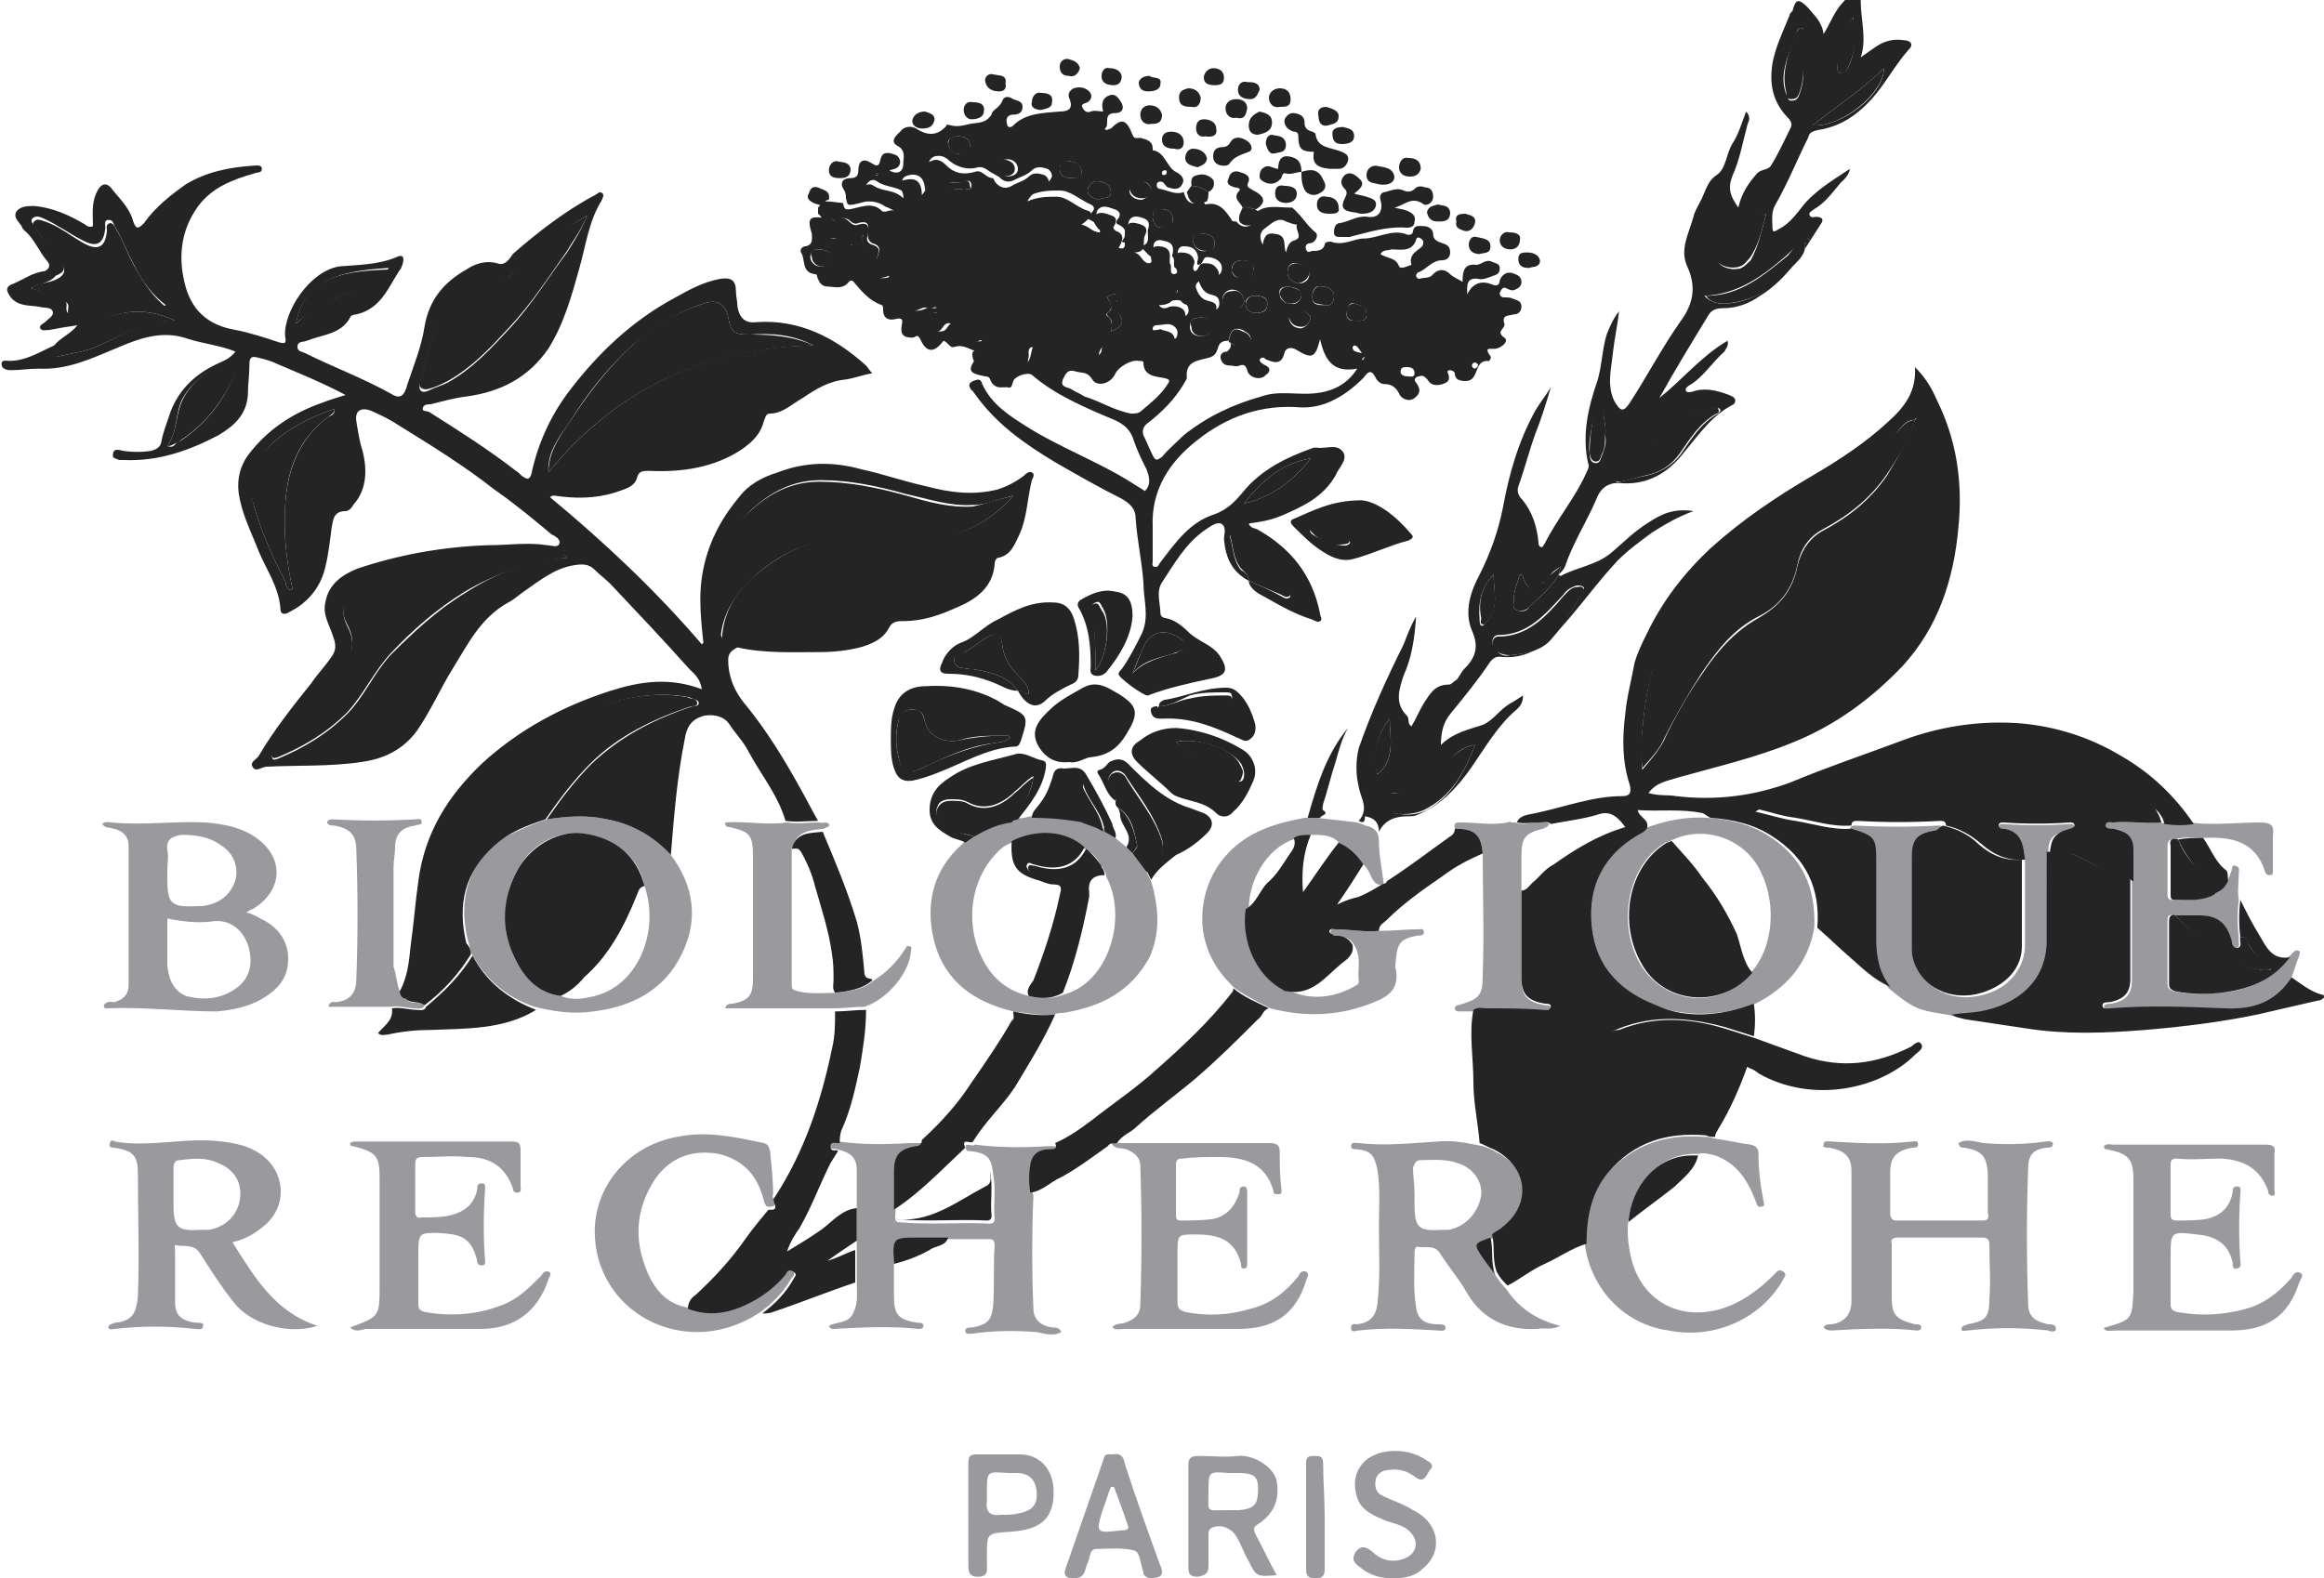 <svg id="Capa_1" xmlns="http://www.w3.org/2000/svg" viewBox="0 0 150 101.9"><style>.st0{fill-rule:evenodd;clip-rule:evenodd;fill:#9a999e;} .st1{fill-rule:evenodd;clip-rule:evenodd;fill:#242424;}</style><path class="st0" d="M117.7 85.7c.1-.2.3-.2.5-.2.8-.1 1.3-.6 1.3-1.5v-8.4c0-.9-.4-1.3-1.4-1.5-.2 0-.5 0-.4-.2 0-.3.3-.2.5-.2 1.7.1 3.5.2 5.2 0 .2 0 .4-.1.4.2 0 .2-.2.2-.4.2-1 .2-1.4.6-1.4 1.6v2.6c0 .3.1.5.4.5h5.5c.4 0 .5-.1.4-.5v-2.6c-.1-1.1-.4-1.4-1.5-1.6-.2 0-.3 0-.4-.3.5-.3 1.1-.1 1.6 0 1.3.1 2.7.1 4-.1.2 0 .5-.1.5.2 0 .2-.3.2-.4.2-.9.1-1.2.5-1.2 1.4-.1 2.9-.1 5.7 0 8.6 0 .9.4 1.2 1.3 1.4.2 0 .5 0 .5.3 0 .2-.3.2-.5.1-1.7-.2-3.5-.2-5.2 0-.2 0-.4.1-.4-.1s.2-.2.4-.3c1.1-.2 1.4-.4 1.4-1.6.1-1.2 0-2.4 0-3.6 0-.3-.2-.4-.4-.4h-5.5c-.3 0-.5.1-.4.4v3.5c0 1.1.3 1.4 1.5 1.7.2 0 .4 0 .4.2s-.2.2-.3.2c-1.8-.2-3.7-.1-5.5 0-.3 0-.4-.1-.5-.2zM57.7 81.6v2.1c0 1.2.3 1.5 1.5 1.7.2 0 .4 0 .4.2s-.2.2-.3.2c-1.8-.2-3.7-.1-5.5 0-.1 0-.2 0-.3-.2.5-.3 1.3-.1 1.6-.9.3-.6.2-1.3.2-1.9v-2.1-.7-2.1-2.3c0-.9-.4-1.2-1.3-1.4-.2-.1-.6.1-.5-.3 0-.3.3-.1.5-.2h.1c1.5.2 3 .2 4.6.1h.9c0 .3-.1.3-.4.4-1.1.2-1.4.5-1.4 1.7v2.4c0 .2-.1.4.1.6 2 .2 4 0 6 .1.2 0 .3-.1.3-.3-.1-1 .1-1.9-.1-2.9-.1-1.1-.4-1.4-1.7-1.5-.3-.7.4-.2.5-.4 1.6.2 3.2.2 4.7.1h.7c.1.4-.2.4-.4.4-.7.1-1.1.4-1.2 1-.1.6-.2 1.2 0 1.8-.1 2.4-.1 4.9 0 7.3 0 .7.5 1.1 1.2 1.2.2 0 .5 0 .6.3-.5.3-1.1.1-1.6 0-1.4-.1-2.7-.1-4.1.1-.2 0-.5.1-.5-.2 0-.2.3-.2.5-.2.9-.2 1.2-.4 1.3-1.4.1-1.3 0-2.6.1-3.9 0-.4-.2-.4-.4-.4h-4.3c-1.9-.1-1.9-.1-1.8 1.6zM110.2 52.8c1.4.1 2.8.4 4 1.2 2.2 1.4 3 3.4 2.9 5.9-.4 2.3-1.8 3.9-3.8 4.9-2.2.8-4.4.9-6.6.1-2.6-1-4.1-2.8-4.2-5.6-.1-2.6 1.2-4.4 3.4-5.6.1 0 .2-.1.2-.2 1.3-.5 2.7-.8 4.1-.7zm-2.4 1.5c-.1 0-.2.1-.3.1-2.4 1.4-3.2 5.2-1.6 7.9 1.6 2.6 5.2 2.9 7.1.5 1.4-1.5 1.7-4.3.7-6.4-1-2.3-3.8-3.2-5.9-2.1zM15.9 58.9c.3.1.6.2.9.4 1.1.5 1.8 1.4 1.8 2.6 0 1.3-.7 2-1.7 2.6-.9.5-1.8.7-2.9.8-2.4 0-4.7-.3-7.1-.2-.1 0-.2 0-.2-.2.2-.3.5-.2.7-.2.6-.2.9-.5.9-1.1v-9c0-.6-.4-1-1-1.1-.2-.1-.5 0-.7-.3.2-.2.4-.1.6-.1 2 .2 4.1-.1 6.1 0 1.1.1 2.2.3 3.1.9 2 1.3 1.9 3.5-.1 4.7-.1 0-.2.1-.4.2zm-5.1.4v3c.1 1.1.5 1.7 1.2 2 1.1.3 2.2.2 3.1-.4 1-.6 1.3-1.7.9-2.9-.4-1.1-1.3-1.7-2.4-1.5-.9.1-1.8 0-2.8-.2zm0-3.2v.6c0 1.6.2 1.9 1.9 1.8h.3c1.1-.1 1.9-.7 2.2-1.7.2-.8-.1-1.7-.9-2.2-.8-.6-1.7-.7-2.6-.7-.6.1-1 .3-.9 1 .1.4 0 .8 0 1.2zM35.3 52.9c1.3-.2 2.6-.3 3.9 0 1.6.3 3 1.1 4.1 2.3 1.5 2 1.8 4.2.7 6.4-1.1 2.3-3.2 3.4-5.7 3.7-1.3.2-2.6 0-3.8-.3-1.8-.6-3.2-1.8-4.1-3.5-.1-.3-.1-.5-.2-.8-.6-2.4-.1-4.6 1.8-6.3 1-.6 2.1-1.1 3.3-1.5zm6.3 4.3c-.4-1.9-1.8-3-4-3.4-1.5-.2-3.3.7-4.1 2.2-1.1 1.9-1.1 3.8-.3 5.8.6 1.3 1.5 2.2 3 2.5.7.3 1.4.2 2.2 0 2.8-.7 4.2-4.2 3.2-7.1zM72 54.1c.2.2.5.4.7.6l.4.4.9 1.2.3.6c.5 1.7.6 3.3-.1 4.9-1.2 2.2-3.1 3.2-5.6 3.6-.2 0-.4 0-.5.1-.9.1-1.8-.1-2.7-.2-2.5-.6-4.4-1.9-5.1-4.5-.6-2.4-.1-4.6 1.8-6.3l.2-.2c.2-.1.4-.3.6-.4.8-.4 1.5-.8 2.4-1 .1 0 .3-.1.4-.1.3.1.6-.1.9-.1 1.1 0 2.2.1 3.3.3.5.2.9.4 1.4.5.2.3.4.4.7.6zm-3.3 10.1c2.9-.8 4.1-5 2.7-7.6 0-.3-.2-.5-.3-.7-.3-.5-.6-.9-1.1-1.1-1.3-1.1-3.2-1.2-4.7-.4-.3.1-.6.3-.8.5-1.6 1.5-2.2 4-1.4 6.3.6 1.6 1.6 2.7 3.3 3.1.8.2 1.5.2 2.3-.1zM15 80.2c1.4 2.2 2.7 4.5 5.5 5.4-1.9.6-4.3-.1-5.4-1.5-.8-1-1.5-2.1-2.2-3.2-.4-.6-1-.4-1.5-.5-.2-.1-.1.2-.1.3v3.4c0 .8.4 1.2 1.4 1.3.2 0 .5 0 .4.2 0 .3-.3.2-.5.2-1.7-.2-3.5-.2-5.2 0-.1 0-.4.1-.4-.1s.2-.2.4-.3c1.2-.1 1.4-.7 1.5-1.7.1-2.6 0-5.3 0-7.9 0-1.2-.3-1.5-1.5-1.7-.2 0-.4 0-.3-.3 0-.2.2-.2.3-.1 2.3.4 4.6-.3 6.9 0 .9.1 1.8.3 2.5.8 1.6 1.1 1.8 3.3.3 4.6-.6.5-1.2.9-2.1 1.1zM11.2 77v.8c0 1.5.3 1.7 1.8 1.6h.5c1.1-.2 1.9-1 2-2.1.1-1-.4-1.8-1.4-2.2-.8-.4-1.7-.3-2.5-.2-.3 0-.4.2-.4.5V77zM96.5 82.3c.2.3.4.6.7.9.8 1.2 1.9 2 3.5 2.4-.6.3-1 .1-1.5.2-1.9.1-3.5-.6-4.5-2.3-.5-.9-1.2-1.7-1.7-2.5-.4-.7-1-.4-1.5-.5-.1-.1-.2.2-.2.3 0 1.2-.1 2.4.1 3.6.1.8.6 1.1 1.4 1.1.2 0 .5 0 .5.2 0 .3-.3.2-.5.2-1.7-.1-3.4-.2-5.1 0-.2 0-.5.2-.5-.2 0-.3.3-.2.4-.2.8-.1 1.2-.5 1.3-1.3.2-1.7.1-3.3.1-5 0-1.2.1-2.5-.1-3.7-.2-.9-.4-1.2-1.3-1.3-.2 0-.4 0-.4-.2 0-.3.3-.2.5-.2 1.7.2 3.4 0 5.1-.1 1-.1 1.9.1 2.9.3.3.1.6.2.9.4 2.2 1.1 2.4 3.5.6 5-.2.2-.5.4-.7.5-1.1.4-1.1.4-.5 1.3 0 .4.2.7.5 1.1zm-5.2-5.2v.7c0 1.5.3 1.7 1.8 1.6h.4c1.1-.2 1.9-1.1 2.1-2.2.1-.9-.5-1.8-1.5-2.1-.8-.3-1.6-.2-2.4-.2-.3 0-.4.2-.5.5 0 .5.1 1.1.1 1.7zM84.9 53.9c-.4 0-.8 0-1.1.2-1.8.4-3.2 2.5-3.2 4.6-.3 2.2.7 4.4 2.4 5.2.1 0 .2 0 .3.1 1.4.6 2.8.4 4.1-.3.1-.1.3-.1.3-.3-.1-.8.2-1.6-.3-2.4-.3-.5-.7-.5-1.2-.6-.2 0-.4 0-.3-.3 0-.2.2-.1.4-.1.9 0 1.8.2 2.8.1.8 0 1.6-.1 2.4-.1.2 0 .4-.1.4.2 0 .2-.2.2-.4.2-1.1.2-1.3.5-1.4 1.5 0 .2-.1.5 0 .7.2 1.2-.4 1.7-1.4 2.1-2.2.9-4.4 1-6.7.4-.8-.4-1.6-.8-2.3-1.3-1.2-1.1-2-2.5-2.1-4.2-.1-2.6 1.3-4.9 3.8-6 .9-.4 1.8-.6 2.8-.8h.8c.9.1 1.7.2 2.6.3.2.1.4.1.5.2.6.1.9.4.9 1 0 .9.2 1.8.3 2.7v.1c-.4.1-.6-.1-.8-.5-.1-.3-.3-.6-.5-.8-.4-.6-.9-1.1-1.6-1.4-.3-.4-.9-.5-1.5-.5zM132.2 55.1c0 1.8-.1 3.7 0 5.5.1 3-2.1 4.4-4.3 4.8-.6.1-1.2.1-1.8.2-.8-.2-1.5-.2-2.3-.5-.7-.3-1.3-.8-1.9-1.3-.7-.9-.9-2-.9-3.1.1-1.6 0-3.2 0-4.8 0-1.8 0-1.8-1.6-2.3 0-.3.2-.3.4-.3 1.8.1 3.5.1 5.3 0 .2 0 .4 0 .4.3-.1 0-.2.1-.3.1-1.2.2-1.6.5-1.6 1.7v5.9c0 .3 0 .6.1.8.5 1.8 2.4 2.7 4.4 2.1 1.5-.4 2.5-1.6 2.6-3v-5.6c-.1-1-.2-1.9-1.5-2-.1 0-.2-.1-.2-.2 0-.2.2-.2.3-.2 1.4.1 2.9.1 4.3 0 .1 0 .3 0 .3.2s-.2.2-.3.2c-1.1.2-1.4.5-1.4 1.5zM147.9 63.1c-1 1.5-2.3 2.1-4.2 2.1-2.5-.1-4.9-.1-7.4 0-.2 0-.5.1-.5-.2 0-.2.3-.2.5-.2.9-.2 1.3-.6 1.3-1.5v-6.4-2c0-.9-.4-1.3-1.3-1.4-.2 0-.5 0-.5-.2 0-.3.3-.2.5-.2 1-.1 2.1.1 3.1 0 .6.1 1.2.1 1.9 0 1.5.2 3.1 0 4.6 0 .7 0 .9.2.8.9v2.2c0 .2 0 .3-.2.3-.1 0-.2 0-.3-.2-.6-2-2.2-2.3-4-2.2h-.2c-.5 0-1.1-.1-1.6.1-.3 0-.5 0-.5.4v3.1c0 .2 0 .4.3.4.9 0 1.8.1 2.6-.4.4-.1.7-.4.9-.8.2-.2.2-.4.3-.6.1-.2 0-.5.3-.4.3.1.2.3.2.5 0 .6-.1 1.1 0 1.7-.1.8-.1 1.6 0 2.4-.1.2.2.6-.2.7-.4 0-.3-.3-.4-.6-.3-1-.9-1.5-2-1.5h-1.6c-.4-.1-.4.1-.4.4v4c0 .3.1.4.4.5.9.2 1.9.2 2.9.1 1.8-.1 3.4-.8 4.5-2.3l.3-.3c.1-.1.2-.2.4-.1.1.1 0 .2 0 .3-.2.5-.3.9-.5 1.4zM135.8 85.8c0-.1 0-.1.1-.1 1.7-.5 1.7-.5 1.8-2.3v-7.2c0-1.4-.3-1.7-1.7-2-.1 0-.2 0-.2-.2.2-.2.4-.1.6-.1h9.8c.5 0 .7.1.6.6v2.3c0 .1.1.4-.1.4s-.3-.1-.3-.3c-.5-1.4-1.5-2-3-2.1-1 0-1.9.1-2.9 0-.3 0-.4.1-.4.4v3.2c0 .3.1.4.4.4.6 0 1.3 0 1.9-.1.9-.2 1.5-.7 1.7-1.7 0-.2 0-.4.3-.4s.2.3.2.5c-.1 1.4-.1 2.9 0 4.3 0 .2.1.4-.2.5-.3.1-.3-.2-.3-.4-.3-1.3-1.2-1.7-2.3-1.8-1.7-.2-1.7-.2-1.7 1.5v2.9c0 .3 0 .5.4.6 1.6.3 3.2.2 4.8-.3 1.1-.4 1.9-1.1 2.6-1.9.1-.2.3-.5.6-.3.2.1 0 .4-.1.6-.7 2.2-2.1 3.1-4.4 3.1h-7.4c-.4 0-.6.1-.8-.1zM22.6 85.7c1.9-.7 1.9-.7 1.9-2.7v-6.9c0-1.5-.2-1.7-1.7-2.1-.1 0-.2 0-.2-.2.1-.1.3-.1.5-.1H33c.5 0 .6.1.6.6v2.3c0 .1.1.4-.2.4-.2 0-.3-.1-.3-.3-.5-1.4-1.5-2-2.9-2-1-.1-1.9 0-2.9 0-.4 0-.5.1-.5.5v3c0 .3.1.5.4.4.6 0 1.2 0 1.7-.1 1-.2 1.7-.7 1.9-1.7 0-.2 0-.4.3-.4s.2.3.2.5c-.1 1.5-.1 3 0 4.4 0 .1.1.4-.2.4-.2 0-.3-.1-.3-.3-.4-1.7-1.3-1.7-2.5-1.8-1.3 0-1.3 0-1.3 1.5v3c0 .3 0 .5.4.6 1.6.3 3.3.2 4.9-.4 1.1-.4 1.8-1.1 2.6-1.9.1-.1.2-.4.5-.3.3.1 0 .4 0 .5-.7 2.1-2.2 3.2-4.4 3.2h-7.4c-.4.1-.7.2-1-.1zM72.1 73.8h9.8c.5 0 .7.1.7.6 0 .8 0 1.5.1 2.3 0 .2.1.4-.2.4-.2 0-.3 0-.3-.2-.5-1.8-1.9-2.2-3.5-2.2-.8 0-1.6 0-2.4.1-.3 0-.4.1-.4.4v3.2c0 .2 0 .4.3.4.7 0 1.4 0 2.1-.1.9-.2 1.4-.8 1.7-1.7 0-.2 0-.4.3-.4.2 0 .2.3.2.4v4.5c0 .2 0 .4-.2.4s-.2-.1-.2-.3c-.4-1.6-1.5-1.9-2.9-1.9-1.2 0-1.2 0-1.2 1.2v3.2c0 .3.1.5.5.6 1.4.3 2.9.2 4.2-.2 1.3-.3 2.3-1.1 3.1-2.1.1-.2.2-.4.5-.3.3.2 0 .4 0 .6-.7 2.2-2.1 3.1-4.4 3.1h-7.4c-.2 0-.5.1-.7-.1.2-.3.6-.2.8-.3.6-.2 1-.5 1-1.2.1-3 .1-6 0-8.9 0-.6-.4-.9-.9-1.1-.3-.1-.7 0-.9-.3-.1-.2.1 0 .3-.1zM49.9 77.1c-.2.2.6.9-.4.8-.1-.1-.2-.3-.2-.4-.4-1.6-1.3-2.6-2.9-3-1.7-.3-3.1.2-4.1 1.6-1.4 2.1-1.4 4.3-.3 6.5.5.9 1.2 1.6 2.3 1.8 1.6.6 3 .1 4.4-.6.7-.4 1.4-.9 1.9-1.6.1-.2.2-.4.5-.2s.1.4 0 .5c-.5.9-1.2 1.6-2 2.2-1.2.8-2.6 1.3-4.1 1.3-3.5 0-6.4-2.6-6.6-6.1-.2-3.1 2-5.9 5.3-6.5 1.9-.4 3.7 0 5.6.4.3.1.3.2.4.5.1 1 .2 1.9.2 2.8zM102.3 80.4c-.1-1.7.2-3.3 1.4-4.6 1.7-1.9 3.8-2.6 6.3-2.4.2 0 .4 0 .6.1.8.1 1.6.3 2.4.4.4.1.5.3.5.6 0 1 .1 1.9.3 2.9 0 .2.2.5-.1.5-.3.1-.3-.2-.4-.4-.5-1.3-1.2-2.4-2.6-2.9-.4-.1-.7-.2-1.1-.1h-.4c-2.1.1-3.8 1.9-4.1 4.3-.1.8 0 1.7.2 2.5.7 2.7 3.1 4 5.8 3.2 1.3-.4 2.4-1.2 3.4-2.2.2-.2.3-.4.6-.2s0 .4 0 .5c-1.4 2.5-4.4 3.9-7.4 3.3-2.9-.4-5-2.7-5.4-5.5zM55.8 65c-.7 0-1.3.1-2 .1h-7c.1-.3.3-.3.5-.3 1-.2 1.3-.5 1.3-1.6v-7.9c0-1.4-.2-1.6-1.5-1.9-.1 0-.3 0-.3-.3 1.3-.1 2.7.2 4 0 .7.1 1.4 0 2.1 0 .2.1.4-.1.6.1.1.2-.2.2-.3.3-.8.1-1.7.1-2 1.1l-.1.1v8.9c0 .3.1.3.4.4.8.2 1.7.1 2.5.1.8-.1 1.7-.2 2.4-.8.8-.5 1.5-1.2 2-2 .1-.1.1-.3.3-.2.2 0 .1.2.1.3-.1 1.4-1.5 3.1-3 3.6zM25.8 64c0 .3.2.4.4.5.3.4.9.1 1.2.4-.1.3-.4.2-.6.2-.5 0-1.1-.2-1.6-.1h-4c.1-.4.3-.3.5-.3.9-.1 1.3-.6 1.3-1.5.1-2.8.1-5.5 0-8.3 0-1-.4-1.4-1.4-1.6-.2 0-.4 0-.5-.2.1-.2.2-.2.4-.2 1.8.1 3.5.1 5.3 0 .1 0 .4-.1.4.1.1.3-.2.2-.4.3-.8.1-1.3.5-1.3 1.4 0 .4-.1.9-.1 1.3v6.4c.2.6.2 1.1.4 1.6zM95.7 55.1c-.1-1.2-.5-1.6-1.8-1.6-.1-.4.1-.4.4-.4 1 0 2 .2 3 0h.5c.5.2 1 0 1.5 0 .2 0 .5-.1.7.1-.1.2-.2.2-.4.3-1.2.3-1.4.6-1.4 1.8V63.2c0 1.1.4 1.5 1.5 1.7.2 0 .4 0 .4.2 0 .3-.3.2-.5.2-1.2-.1-2.5-.1-3.7-.1-.3 0-.6-.1-.8.1h-.9c-.1 0-.3 0-.3-.2 0-.1.1-.2.2-.2 1.4-.4 1.6-.6 1.6-2 .1-2.7 0-5.3 0-7.8z"/><g><path class="st1" d="M25.8 64c.5-.9.6-1.9.7-2.9.2-1.4.3-2.8.5-4.2.4-3.1 1.9-5.5 4.1-7.6 2.4-2.2 5.2-3.7 8.3-4.7 1.9-.6 3.8-.9 5.9-.1-.1-.7-.5-1-.8-1.3-1.7-1.9-3.4-3.7-5.1-5.5-.3-.3-.7-.6-1-.9-.4-.4-.8-.4-1.4-.3-1.2.2-2.2 1-3.2 1.7-.3.2-.6.5-1 .7-1.8 1-2.6 2.7-3.6 4.3-.8 1.3-1.4 2.7-2.3 4-.9 1.2-2.1 1.8-3.6 2-2 .3-4.1.2-6.1.3-.3 0-.7.4-.9 0-.2-.3.3-.5.4-.7 1-1.7 2.2-3.2 3.4-4.7.4-.6.9-1.1 1.3-1.7.3-.4.3-.8.1-1.3-.2-.7-.7-1.4-.5-2.2.2-1.2 1.1-1.8 2.1-2.2 2.7-.9 5.5-1.4 8.4-1.5 1.3 0 2.6-.2 3.8 0 .3 0 .7.2.8-.1.1-.3-.3-.5-.5-.6-1.2-1-2.4-2-3.7-2.9-1.9-1.5-4-2.8-6.1-4.1-.6-.4-1.2-.7-1.9-1-.6-.2-1 0-.9.7.1.6.2 1.3.4 1.9.3 1.2.3 2.5-.6 3.5-.1.2-.3.4-.5.4-.8 0-.8.6-.9 1.1-.1.8-.2 1.7-.4 2.5-.3 1.3-1.1 2.3-2.3 2.9-.3.2-.6.2-.6-.2-.1-1.4-.9-2.5-1.4-3.7-.5-1.3-1.1-2.4-1.3-3.8-.1-.9.1-1.7.6-2.4 1.2-1.6 2.8-2.7 4.8-3.4.5-.2.9-.3 1.5-.5-1.5-.8-3-1.4-4.4-2-.4-.2-.8-.3-1.2-.4-.4-.1-.6-.1-.6.4 0 .7-.1 1.3-.1 2-.1 1.3-.9 2-1.9 2.6-1.9 1-3.9 1.7-6.1 1.6h-.3c-.2-.1-.5-.1-.4-.4 0-.3.3-.3.6-.2.6.1 1.3.1 1.9 0 .3-.1.5-.2.6-.5.1-.6.3-1.1.5-1.7.5-1.6 1.6-2.7 3.1-3.4.4-.2.8-.3 1.2-.8-1-.4-2-.5-3-.8-1.6-.6-3.1-.1-4.5.5-1.7.7-3.3 1.5-5.2 1.4-.6 0-1.2.1-1.8.1-.3 0-.6-.1-.6-.4 0-.3.3-.2.5-.2 1.1 0 2-.6 2.9-1 .4-.5 1-.7 1.5-1.3-.7.1-1.3.2-1.8.3-.2 0-.5.1-.6-.1-.1-.2.2-.3.3-.4.2-.2.6-.4.5-.7-.1-.3-.6-.2-.9-.3-.6-.1-1.3 0-1.8-.6-.3-.4-.4-.7.2-.9.7-.3 1.2-.7 2-.8.4-.2.3-.5.1-.7-.5-.6-.8-1.4-1.4-1.9-.1-.1-.2-.2-.2-.3-.2-.3-.6-.6-.3-1 .3-.3.7-.3 1.1-.3 1.2.1 2.3.6 3.3 1.2.1.1.3.2.5.1 0-.7-.1-1.4.2-2.1.3-.7.7-.8 1.1-.2.5.6 1.1 1.2 1.3 2 .2.6.4.4.7.1.7-1 1.7-1.8 2.7-2.5 1.3-.8 2.8-1.1 4.3-1.2.2 0 .6-.1.6.2 0 .3-.3.2-.5.3-1.4.4-2.7.9-3.6 2.1-1.1 1.5-1.3 3.2-.9 4.9.4 1.8 1.5 2.8 3.3 3.1 1 .2 1.9.5 2.8.8.4.1.5.1.4-.4-.1-1.6 1.6-4.2 3.5-4.5 1.2-.1 2.5-.1 3.7-.6.4-.2.5 0 .4.4 0 .1-.1.2-.1.3-.8 1.1-1.2 2.6-2.9 3-.2 0-.4.1-.4.2-.6 1.1-1.8 1.1-2.8 1.5-.2.1-.6 0-.6.4 0 .3.3.3.5.4 1.8.9 3.7 1.6 5.5 2.6.6.4.9.2 1.1-.6.4-1.2.9-2.4 1.1-3.7.3-1.8 1.3-2.9 2.7-3.7.6-.4 1.3-.6 2-.4.5.2.8-.3 1-.6 1.6-1.4 3.4-2.8 5.3-3.8.2-.1.3-.3.5-.1.1.1 0 .3-.1.5-.8 1.3-1 2.9-1.4 4.3-.5 1.8-1 3.6-2 5.2-1.3 1.9-3.1 2.8-5.3 3.1-.8.1-1.5.3-2.3.5-.2 0-.4 0-.5.2-.1.3.2.2.4.3 1.9 1.2 3.8 2.4 5.6 3.8.2.1.3.3.5.4.3.2.4.1.5-.2.4-1.9 1.2-3.7 2.4-5.3 1.9-2.5 4.1-4.6 6.9-6.1.9-.5 1.8-1 2.9-1.2.7-.1 1 .1 1 .8 0 .3.1.7.1 1 .1.6.4 1.1 1.2 1 2.8-.2 5.1 1 7.1 2.8.1.1.2.3.4.5-.6.1-1.1.3-1.7.4-1.1.1-1.9.6-2.8 1.2-.7.4-1.3 1-2.1 1-.3 0-.3.3-.4.5-.2.8-.7 1.3-1.4 1.8-1.8 1.2-3.9 1.5-6 1.4-.4 0-.7 0-.8.5-.2.6-.9.7-1.4.9-1.3.4-2.6.4-3.9.2-.1 0-.2 0-.3.1 3.5 2.9 6.8 6 9.8 9.5l.1-.1c-.1-.9-.2-1.9-.2-2.8 0-2.5.9-4.7 2.5-6.6.6-.8 1.5-1.3 2.5-1.6 1.8-.7 3.6-.7 5.4-.2 1.4.3 2.8.8 4.2 1.1 1.5.4 3 .6 4.6.2.6-.2 1.2-.5 1.7-.9.1-.1.3-.3.5-.2.2.1.1.3 0 .5-.3 1.2-.3 2.4-.8 3.5-.3.6-.5 1.3-1.3 1.5-.2 0-.3.2-.3.4-.1 1.5-1.2 2.3-2.4 2.8-1.1.5-2.2.9-3.5.9-.3 0-.7 0-.9.4-.4.8-1.2 1.1-1.9 1.3-.8.2-1.7.3-2.5.3-1.8 0-3.6.1-5.4-.3-.4.2-.6.4-.6.8 0 1.2.5 2.2 1.2 3 1.3 1.6 2.4 3.4 3.4 5.2.4.7.8 1.5 1.2 2.2-.7 0-1.4.1-2.1 0-.5-1.7-1.6-3-2.4-4.5-.3-.6-.8-1.1-1.2-1.7-.3-.5-.9-.7-1.6-.6-.9.2-1.2.8-1.3 1.5-.5 2.5-.7 5-.9 7.5-1.1-1.2-2.5-2-4.1-2.3-1.3-.3-2.6-.2-3.9 0 .9-1.3 1.8-2.5 2.9-3.6 1.9-1.8 4.1-2.9 6.5-3.7.1 0 .4 0 .4-.2s-.2-.2-.4-.3c-.1 0-.2-.1-.3-.1-1.7-.3-3.4-.1-5 .4-2.8.9-5.3 2.4-7.6 4.3-1.1 1-2.2 2-2.8 3.4-1.1 2.3-1.4 4.7-1.6 7.2-.1 1.3-.3 2.5-.7 3.7-.1.2-.1.5-.4.5-.3 0-.5-.2-.5-.5zm39.6-32c-.9.2-1.7.6-2.6.6-1.5.1-2.9-.4-4.3-.7-1.8-.5-3.6-.9-5.5-.9s-3.3.8-4.6 2c-.9.9-1.6 2-2 3.2-.6 1.7-.4 3.4.2 5 .1-1.7.9-3 2.2-4.1 2-1.7 4.3-2.6 6.9-2.5 1.6.1 3.2.4 4.9.1 1.9-.3 3.5-1.2 4.8-2.7zm-28.8 4c-.2-.3-.4-.2-.6-.2-1.8 0-3.6.1-5.3.3-2.4.3-4.8.6-7 1.5-1 .4-2 1.4-1.3 2.8.4.7.5 1.5 0 2.3-.8 1.4-2 2.6-3 3.9-.5.7-1.1 1.3-1.7 2-.1.1-.2.2-.1.4.1.1.2 0 .3 0 1.7-.7 3.2-1.6 4.5-2.9 1.1-1.1 1.7-2.6 2.8-3.8 1.5-1.5 3-2.9 4.8-4 2-1.3 4.1-2.1 6.6-2.3zm-1.2-5.5c4.4-5.4 10.2-8.1 17.1-8.2-1.3-.7-2.7-.8-4.1-.7-1 0-1.2-.1-1.4-1.1-.2-.9-.7-1.2-1.6-.9-1.8.6-3.3 1.6-4.7 2.8-1.5 1.4-2.8 3-3.9 4.8-.7 1-1.5 2-1.4 3.3zm2.5-16.6c-.6.4-1 .6-1.4.9-.9.8-1.8 1.6-2.7 2.3-.6.5-1.2 1.2-2.2 1-1.3-.3-2.2.4-2.8 1.5-.9 1.6-1.2 3.4-1.7 5.2-.1.5.2.6.6.4.4-.2.8-.3 1.2-.5 1.6-.9 2.8-2.2 4-3.5 1.4-1.5 2.5-3.3 3.7-4.9.5-.8.9-1.4 1.3-2.4zM2 18.6c.6.2 1.2.3 1.7.5.3.1.6.2.6.6-.1.7.3.6.7.5 1.6-.4 3.2-.9 4.8-.6.3 0 .6.3.9.1-.9-.7-1.5-1.5-2-2.5-.5-.9-.8-1.8-1.3-2.6-.1-.2-.1-.4-.4-.4-.3 0-.2.3-.2.5-.1 1.1-.6 1.3-1.5.8-.8-.4-1.6-1-2.5-1.4-.2-.1-.5-.2-.7 0-.2.2.1.4.2.6.5.8 1.1 1.5 1.6 2.2.4.5.2.7-.3.9-.4.5-1.1.5-1.6.8zm19.6 7.8c-1.5.5-2.9 1.2-4 2.2-1.2 1.1-1.6 2.5-1.2 4.1.5 1.7 1.2 3.3 2 4.8.1.2 0 .6.5.6-.4-1.8-.6-3.5-.5-5.3.1-2.3.8-4.4 2.8-5.9.2-.1.4-.1.4-.5zm-10.8 2.4c.3.1.4 0 .5-.1.1-.1.2-.2.3-.2 1.8-1.2 3-2.8 3.7-4.8.1-.4.1-.6-.4-.4-1.3.5-2.4 1.2-3.1 2.4-.5.9-.3 2.1-1 3.1zm.5-8.1c-1.5-.7-3-.8-4.5-.1-1.1.5-2.1 1.3-3.1 2-.1.1-.3.1-.2.3 0 .1.2.1.3.1.9-.2 1.8-.3 2.6-.7 1.6-.7 3.1-1.7 4.9-1.6zm7.8.2c.3-.3.6-.5.9-.8 1.2-.7 2.5-1.2 3.8-1.8.5-.2.9-.5 1.3-1-3.6.2-5.5 1-6 3.6zM113.2 64.8c.1.7.1 1.4 0 2.1-.6-.2-1.3-.4-1.9-.6-2.3-.6-4.5-.8-6.8.1-.2.1-.4.1-.4.3.1.3.3.1.5.1 1.1-.2 2.2-.3 3.3-.1 1.8.3 3.3 1.3 4.9 2.1-.5 1.4-1.1 2.8-1.9 4.1-.1.2-.2.3-.2.5-.2 0-.4 0-.6-.1-2.5-.2-4.6.4-6.3 2.4-1.1 1.3-1.4 2.9-1.4 4.6-1 .3-1.8.9-2.7 1.3-.9.4-1.6 1-2.4 1.4-.3-.3-.5-.5-.7-.9-.3-.8-.1-1.6-.3-2.4.2-.2.5-.3.7-.5 1.9-1.5 1.6-3.9-.6-5-.3-.1-.6-.3-.9-.4-.1-1.3-.4-2.6-.4-3.9 0-1.6-.3-3.2 0-4.7.3-.2.6-.1.8-.1 1.2 0 2.5 0 3.7.1.2 0 .4.1.5-.2 0-.2-.2-.2-.4-.2-1.1-.2-1.5-.6-1.5-1.7v-5.6c.3 0 .5-.3.7-.5.5-.4.8-.9 1.4-1.2 1.4-1 2.9-1.9 4.6-2.4-.5-.7-1-1.1-1.8-.8-1 .3-2 .4-3 .6-.2-.2-.5-.1-.7-.1-.5 0-1 .1-1.5 0 .2-.5.8-.5 1.2-.6 1.9-.4 3.7-1.1 5.6-1.1.5 0 .6-.2.5-.7-.5-1.5-.5-3-.3-4.6.1-1.1.4-2.2.6-3.3.2-.7.5-1.3.8-1.9 1-2.1 2.4-3.9 4.1-5.5 2-1.8 4.2-3.3 6.6-4.7 1.7-1 3.4-2.1 4.9-3.5 1-.9 1.8-1.9 1.7-3.5.7.7 1.1 1.4 1.4 2.1 1.3 2.6 1.7 5.4 1.4 8.3-.3 3.3-1.3 6.4-3.6 8.9-2 2.1-4.3 3.8-7 4.9-2.4 1-5 1.6-7.5 2.3-.6.2-1.4.3-1.9 1 .7.2 1.2.1 1.8.2 2.5.3 5 0 7.4-.9 2.4-1 4.8-1.8 7.2-2.7 2.4-.9 5-1.3 7.6-1.1 2.3.2 4.5.9 6.5 2.1 1.9 1.1 3.4 2.5 4.7 4.4-.6.1-1.2.1-1.9 0-.1-.5-.4-.8-.7-1.1-1.5-1.5-3.1-2.6-5.1-3.2-2.5-.8-5-1-7.6-.6-2.1.3-4.1 1-6 1.8-1.7.7-3.3 1.3-5.1 1.8-.6.2-1.3.1-1.9.5.9.2 1.8.5 2.6.6 1.2.2 2.4.6 3.6.5 1.6.5 1.6.6 1.6 2.3v4.8c0 1.2.2 2.2.9 3.1-1-.4-1.8-1.2-2.6-1.9-.7-.6-1.4-1.3-2.1-1.9.2-2.5-.7-4.5-2.9-5.9-1.2-.8-2.6-1.1-4-1.2-.2-.1-.3-.2-.5-.3-1.4-.3-2.8-.1-4.2-.2.1.5.8.6.6 1.2l-.2.2c-2.3 1.2-3.5 3.1-3.4 5.6.1 2.8 1.6 4.6 4.2 5.6 1.9.9 4.2.7 6.3-.1zm10.4-37.7c-.7 0-1 .7-1.4 1.1-3.1 2.2-6.3 4.5-9.4 6.7-1.7 1.3-3.4 2.5-4.5 4.4-.8 1.3-1.3 2.7-1.7 4.1-.3 1.3-.5 2.5-.6 3.9 0 .7-.1 1.5 0 2.4.6-.7 1.1-1.3 1.4-1.9.7-1.5 1.5-2.9 2.4-4.2 1-1.5 2.1-2.8 3.7-3.7 1.4-.8 2.2-1.8 2.5-3.3.2-.9.7-1.8 1.6-2.3 1.7-.9 3.1-2 4.2-3.6.7-1.2 1.4-2.3 1.8-3.6l.1-.1h-.1v.1z"/><path class="st1" d="M80.6 37.5c-1.1-.6-1.5-1.5-1.6-2.7 0-.3.2-.8-.2-1-.3-.1-.7.2-1 .4-1.3.9-2 2.2-2.8 3.4-.4.6-.1 1.4-.1 2 0 .2.2.3.3.3.6.1 1.1.5 1.5.9.6.6 1.5.8 2 1.5.6.9.5 1.3-.5 1.5-1.4.3-2.8.6-4.1 1.1-.2.1-2-1.2-1.9-1.4 0-.1.1-.2.2-.3.5-.7.9-1.5 1.3-2.3.5-1.1.1-2.2.1-3.3-.1-1.4-.4-2.7-.5-4.1 0-.7-.4-1-.9-1.3-1.4-.7-2.8-1.5-4.2-2.3-2-1.2-3.9-2.5-5.3-4.5-.1-.1-.1-.2-.2-.2-.1-.2-.3-.4.1-.6.3-.1.5-.2.6.2.6 1.3 1.7 2 2.8 2.7 2.2 1.4 4.7 2.3 6.9 3.7.3.2.5.3.8.5.4-.4.3-.9.1-1.4-.3-.6-.6-1.2-.8-1.8-.2-.7-.6-1.1-1.3-1.4-1.9-.8-3.8-1.6-5.3-2.9-.3-.2-1.1.1-1.2.4-.1.3-.1.5-.4.4-.4 0-.7.1-1-.3-.1-.2-.1-.4-.4-.4-1.1-.2-1.2-.4-.5-1.3.7.4 1.2-.1 1.6-.5.1-.1.2-.3.4-.2.2.1 0 .3 0 .5-.1.6.2.8.8.8.6-.1.6-.6.7-1 .1-.2 0-.5.3-.6.4 0 .3.3.4.5.3.8.9.8 1.3.3.6-.7.9-.5 1.4 0 .4.4 1.1.2 1.1-.2.1-.7.5-.9 1.2-.7.3.1.6.1.8-.1.5-.5 1.1-.5 1.6 0 .3.3.7.2 1.1.1.2-.1.2-.3.2-.5-.1-.4-.5-.5-.8-.5h-.3c-.1 0-.2.1-.3-.1 0-.1.1-.2.2-.2.4-.1.8-.1 1.1-.1.5 0 .9-.1.8-.6-.1-.4-.5-.6-1-.5-.2.1-.5.2-.7-.1.6 0 1-.2 1.2-1 .1.7.3 1 .8 1 .3 0 .4.2.5.4.2.4.6.4.9.3.2 0 .3-.2.3-.4 0-.5-.3-.5-.6-.6-.4-.1-.6-.5-.7-.8-.1-.3.2-.6.7-.4.2.1.5.1.7-.2.1-.2.1-.5-.1-.7-.2-.2-.5-.3-.8-.3-.3 0-.2.5-.6.5-.1-.2.1-.4 0-.6-.1-.5-.5-.6-.9-.6s-.4.4-.4.7c0 .2.4.6 0 .7-.4.1-.1-.5-.3-.7-.1-.1 0-.2 0-.3.1-.7-.4-.7-.8-.8-.5 0-.5.4-.4.8 0 .1.1.2-.1.3-.4-.1-.5-.6-1-.7 1 0 .6-.7.7-1.1.2-.6-.2-.7-.6-.8-.5-.1-.7.2-.7.7v.7c0 .3-.2.3-.4.2.3-.4.4-.8-.2-1.1-.1 0-.2-.1-.1-.3.3-.3.2-.6-.2-.7-.3-.1-.7-.3-1 0-.3.3 0 .6.2.9 0 0 0 .1.1.2-.5-.1-.8-.5-1.2-.5.6-.4.8-.7.4-.9-.7-.3-1.3-.9-2-.9-.6 0-1.2 0-1.9.3.3-.5.6-.7 1-.8.2 0 .3-.2.4-.4 0-.2-.1-.4-.3-.5-.3-.1-.7-.2-1 .1-.3.3-.7.4-1.1.6-.5.3-1 0-1.2-.5.2.1.4.3.6.3.4 0 .8-.1.8-.5s-.4-.7-.8-.6c-.5 0-.6.4-.6.9-.4.1-.6-.5-1.2-.4-.6.2-1.3 0-1.8-.4-.3-.3-.6-.4-1-.3-.4.2-.4.5-.3.8.1.4.1.8-.3 1.4 0-.9-.5-1.1-1-1-.9.2-.2.8-.2 1.2-.6-.5-1.4-.4-1.9-.8-.3-.2-.6 0-.7.3-.1.4.1.7.4.7.6 0 1.1.3 1.6.6-.3 0-.6.2-.8 0-.7-.6-1.4-.2-2-.1-.5.1-.4-.1-.5-.4 0-.2 0-.3-.1-.5-.3-.4-.2-.8.4-.8.4 0 .5-.2.5-.5 0-.6.3-.8.8-.5.2.1.5.4.6-.1.1-.4.2-.6.7-.5.3.1.5.1.6.5 0 .5-.4.5-.7.6.5.3.9.1.9-.4 0-.4.2-.9-.4-1.2-.5-.3 0-.7.2-.9.3-.4.8-.4 1.2-.1.7.4 1.3.3 1.8-.3-.1 0 0-.1.3 0 .4.1.8 0 1.2-.1.5-.1 1 0 1.4-.6 0-.3.5-.4.7-.9.1-.3.4-.3.7-.1.2.1.6.1.6.5s-.3.5-.6.5c-.4 0-.5.3-.4.6 0 .2.2.3.4.1.8-.8 1.9-.8 3-.9.6 0 .9-.2.6-.9-.1-.3.1-.5.3-.6.3-.1.7-.1 1 .2.2.2.2.5-.1.7-.2.1-.5.1-.3.4.1.2.3.3.5.2.3-.1.5 0 .8 0-.1-.4-.1-.8.3-1 .4-.2.6 0 .8.3.3.4.2.8-.3.8-.9 0-.3.8-.7 1l.1.1c.1 0 .2-.1.3-.1.7-.7 1-.6 1.4.4.1.3.3.2.5.2.4.1.8.2.8.7v.1c.8.1.9 1.1 1.5 1.4.4.2.6.5.4.8-.2.4-.6.3-.9.2-.1 0-.2-.2-.3-.3-.1-.1-.3-.1-.4 0-.1.2 0 .4.2.4.5.1 1 .4 1.5.2.2.7.5.9 1.3.6 0 .1.1.2.1.2.9-.2 1.3.4 1.7 1 0 .1.2.1.3.1.3.4.7.4 1 .2.4-.1.2-.5.3-.8.6-.5 1.4-.3 2.1-.3h.2c.6.5.9 1.1 1.5 1.6.2.1.1.6-.3.7-.2 0-.4.1-.3.4.1.3.3.1.4.1.3 0 .7 0 .8-.4 0-.2.3-.2.4-.2.8.3 1.5-.2 2.1-.2.9 0 1.8-.6 2.7-.3.2.1.5.1.5-.2.1-.4.4-.3.7-.3.3 0 .6.2.6.5 0 .4.3.5.6.6.3.1.5.2.5.6 0 .3-.2.5-.5.5-.7 0-1 .6-1.6.8 0 0-.1.1-.1.2s.1.2.2.2c.3-.1.7 0 .9-.3.4-.4.8-.3 1.1 0 .2.2.5.3.8.5 0-.7.1-1.2.9-1.1.3 0 .6-.4 1-.2.2.1.5.1.5.4 0 .3-.1.4-.4.5-.3.1-.7.3-1 .2-.8-.1-.7.5-.7 1 .4-.8 1-.9 1.7-.6.3.1.4-.1.4-.3.2-.5.6-.6 1-.4.3.1.4.3.4.5 0 .3-.2.4-.4.5-.2.1-.4 0-.6-.1-.2-.1-.3.1-.4.3 0 .2.1.3.3.3.2 0 .4 0 .6.1.2.1.5.1.5.5 0 .3-.2.5-.5.5-.3.1-.8 0-.6.6.1.3-.6.5 0 .9.3.2-.1.6-.5.7-.3.1-.9-.2-.4.5.1.1-.1.4-.2.3-.9 0-.5 1.3-1.4 1.3-.4 0-.7-.1-.7-.5 0-.1-.2-.2-.3-.2-.2 0-.2.1-.1.3.1.4-.1.5-.4.6-.3.1-.7.1-.9-.2-.2-.3-.4-.4-.6-.3-.2 0-.4.2-.2.4.3.4.3.7-.1 1-.4.3-.9 0-1-.3-.2-.4-.5-.6-.9-.6-.3 0-.5-.2-.6-.4-.3-.6-.5-.4-.8 0-1.1 1.1-2.5 2-4.1 1.9-2.5-.2-4.7.6-6.6 2.1-1.8 1.4-3 3.2-2.9 5.6v2.2c0 .2-.1.4.2.4.2 0 .2-.2.3-.3 1-1.3 1.9-2.6 3.5-3.1.8-.3 1.3-.8 1.8-1.4 1.2-1.5 2.9-2.3 4.6-2.9h.2c.6.1 1.3-.3 1.7.3.3.5-.3 1-.5 1.5-.8 1.4-2.1 2-3.5 2.6-.7.3-1.4.4-2.1.5.1.3.4.3.6.4 2.1 1.2 3.5 2.9 4 5.4 0 .2.2.4 0 .5-.1.1-.3 0-.5-.1-1.3-.4-2.4-1.1-3.5-1.7-.3-.2-.6-.5-.6-.8.7.3 1.4.6 2.1 1 .2.1.3.2.5.1s0-.3 0-.4c-.5-1.8-1.9-2.9-3.5-3.7-.2-.1-.4 0-.3.2.2.7.2 1.5.7 2.1.2.1.5.3.5.7zm3.1-23c-.2 0-.4-.1-.7-.2-.5-.3-.9.1-1.3.4-.3.2-.5.5-.2 1.1.1-.6.3-.8.8-.7.8.1.5.7.7 1.2.1-.4.2-.7.6-.8.5-.2 0-.6.1-1 0 0 .1 0 0 0 .1 0 0 0 0 0zm-4.3 7.6c.1.1.2.2.4.2.4.1.7.1.9-.3.1-.4-.2-.5-.5-.7-.5-.2-.8 0-.9.7-.4 0-.6.1-.7.5-.1.3-.2.5-.6.6-.7.2-1.5.2-1.4 1.3 0 .1-.1.2-.2.4-.6 1-1.4 1.8-2.3 2.5-.3.2-.4.5-.3.8.2.4.4.9.6 1.3.2.4.3.3.6.1.4-.5.9-.9 1.4-1.4 1.5-1.2 3.2-2 5-2.5 1.1-.4 2.3-.1 3.4-.2s2.1-.5 2.8-1.6c-1.6.3-2.1-.6-2.4-1.9-.3 1.2-.5 1.3-1.5.7-.3-.2-.7-.2-.8.2-.2.8-.7.6-1.2.4-.1-.1-.2-.2-.4 0 0 .2.2.3.4.4.4.2.2.5 0 .6-.3.4-1.1.2-1.2-.3-.1-.3-.2-.4-.5-.3-.2.1-.4 0-.6 0-.3 0-.5-.1-.6-.4-.1-.3.1-.5.4-.5.2-.2.3-.3.2-.6zM73 26.7c.3 0 .5 0 .7-.2.6-.5 1.2-1 1.6-1.6.2-.3.3-.4-.2-.5-.5-.1-1.3-.1-1.3-1 0-.1-.2-.1-.3-.1-.5-.1-1.3.4-1.5.8-.3.7-1.2.9-1.5.4-.3-.5-.6-.4-1-.5-.6-.2-.7.1-.9.5-.2.5.3.5.5.6.3.2.6.3.9.5 1 .3 1.9.9 3 1.1zm.1 16.8c.7-.8 1.7-1 2.6-1.3.2 0 .3-.1.5-.2.3-.2.5-.4.1-.7-1.1-.8-2.1-.6-2.6.7-.2.5-.4.9-.6 1.5zm11.5-13.9c-1.9.3-3.2 1.5-4.3 2.9 1.8-.4 3.2-1.5 4.3-2.9zm4.5-13.2c.4.3 1 .2 1.2.8.1.2.5 0 .8-.1-.2-.7.4-.9.7-1.2.1-.2.1-.4-.1-.5-.1-.1-.3-.1-.3.1-.3.8-1 .6-1.6.6-.3.1-.5 0-.7.3zm-5.3 1.9c.4 0 .7-.2.7-.6 0-.6-.5-.6-.8-.7-.4-.1-.6.2-.6.6 0 .4.3.6.7.7zm.9.9c0 .5.4.5.8.5.5.1.6-.3.6-.6 0-.4-.4-.6-.8-.6-.4-.1-.6.2-.6.7zm-13.8-6.3c.3-.2.8 0 .8-.5s-.5-.7-.9-.7c-.3 0-.6.3-.6.6 0 .4.4.5.7.6zM81 19.1c-.3 0-.6.1-.6.5 0 .5.4.6.7.6.4 0 .7-.1.7-.6 0-.4-.3-.5-.8-.5zm-.7.3c-.1-.5-.4-.7-.8-.7-.3 0-.6.3-.6.6 0 .5.4.6.8.6.3 0 .6-.1.6-.5zm-11.1-7.9c.3 0 .6 0 .6-.4 0-.6-.5-.6-.8-.7-.3-.1-.6.2-.6.5 0 .5.4.6.8.6zM62 9.9c.4 0 .6-.1.6-.5 0-.5-.4-.6-.8-.6-.3 0-.7.2-.6.5.1.4.4.7.8.6zm15.6 10.6c-.5 0-.8.1-.8.6 0 .4.3.6.7.6.4 0 .7-.2.6-.6 0-.4-.3-.6-.5-.6zm.3-4.3c.3 0 .5-.1.5-.5 0-.5-.4-.6-.8-.6s-.7.2-.6.5c.1.4.4.7.9.6zm2.3.6c-.5 0-.7.3-.7.6 0 .4.3.6.8.5.4 0 .6-.1.6-.6-.1-.3-.4-.5-.7-.5zm-4.5-2.6c0-.6-.4-.7-.8-.7-.3 0-.5.2-.5.5 0 .4.2.7.6.7.3-.1.7-.1.7-.5zm-1.4-2c-.1-.4-.4-.5-.8-.5s-.6.3-.6.6c0 .4.4.6.8.6.3-.1.5-.3.6-.7zm9.7 6.9c-.1-.5-.4-.5-.8-.6-.4 0-.7.1-.6.5 0 .3.3.6.7.6.3.1.6-.1.7-.5zm.6 1.4c-.2-.3-.4-.5-.8-.5-.3 0-.6.2-.6.6.1.4.4.6.8.6.3-.1.5-.3.6-.7zm2.8.2c.4 0 .8.1.8-.4 0-.6-.5-.6-.8-.7-.4-.1-.4.3-.5.6 0 .4.2.5.5.5zm3.5 3.6c.1 0 .4.1.4-.2 0-.3-.2-.4-.5-.4-.2 0-.4 0-.4.3 0 .2.2.3.5.3zm-3-1.5c-.2-.3-.3-.5-.5-.5l-.1.1c0 .3.2.3.6.4zm7.5.7c-.1 0-.1-.1-.2-.1s-.2.1-.2.2.1.2.2.2c.2-.1.2-.2.2-.3zM75 11.2s0 .1.1.1c.2 0 .2-.1.2-.2s0-.1-.1-.1-.2 0-.2.2zm-18.3 0s-.1-.1-.1 0c0 0 0 .1-.1.1 0 0 .1.1.1 0 .1 0 .1-.1.1-.1zm31.2 12s.1.1.1 0c0 0 0-.1.1-.1 0 0-.1-.1-.1 0l-.1.1zM87.7 53c.7-.8.1-1.5 0-2.2-.2-.8-.2-1.7 0-2.5.8-2.3 1.8-4.5 2.9-6.7.2-.5.4-1.1.8-1.8-.1 1.5-.3 2.7-.8 3.8-.3.9-.6 1.8.2 2.6.2.2 0 .5.3.7.3-.5.5-1 .8-1.5.4-.6.7-1.2 1.6-1.2.2 0 .3-.2.5-.3.2-.2.3-.5.5-.7.7-.7 1-1.4.5-2.5-.5-1.2-.1-2.5.5-3.6.7-1.4 1.2-2.8 1.5-4.3.4-2.2 1-4.3 2.1-6.3.3-.5.7-1 1-1.5-.3 1-.6 2-1 3-.4 1.1-.7 2.3-1.1 3.4-.1.3 0 .6.2.8.7.8 1 1.8 1.1 2.8 0 .1 0 .2.1.3.2.1.2-.1.3-.2.8-1.6 2-3 2.7-4.6.1-.2.2-.4.1-.6-.4-1.8 0-3.6.6-5.3.3-1 .3-2 .6-3 .2-.5.4-1 .8-1.5-.1.9-.3 1.8-.4 2.7-.1 1-.4 2.1.1 3.1.4.7.6.7 1 .1 1.1-1.7 2.1-3.6 3.3-5.3.8-1.1 1-2.2.4-3.5-.5-1.1.1-2.1.4-3.2.1-.4.3-.7.5-1.1.3-.6.4-1.2 1-1.6.6-.4.6-1.3 1-2 .4-.6.6-1.3.9-2.1.3.3.2.6.1.8-.3 1.1-.5 2.3-1 3.4-.3.8-.1 1.3.4 2 .2-.9.6-1.5 1.2-2.2.3-.3.7-.2.9-.5.5-.8.9-1.7 1.3-2.5.1-.3-.1-.5-.3-.7-.9-1-1.1-2.1-.9-3.4.2-1.1.7-2.1 1.1-3.1 0-.1.1-.2.2-.3.2-.8.4-.8 1-.2.4.5.9.9 1 1.7.5-.8.7-1.5 1.3-2.1.1-.1.2-.3.4-.4.6-.4.7-.1.7.4 0 1.2.4 2.4 0 3.6.3-.2.7-.5 1-.7.6-.4 1.2-.5 1.8-.4.3 0 .7.2.3.6-.9 1-1.5 2.2-2.4 3.2-1 1.1-2.1 1.8-3.5 2-.3.1-.5.1-.6.5-.7 1.4-1.3 2.9-2.1 4.3-.3.5-.2 1-.2 1.5 0 .4.2.2.4.1.6-.3 1-.8 1.4-1.3.8-1.1 2-1.8 3.2-2.6-.1.5-.4.7-.6.9-.5.6-1 1.3-1.7 1.7-.1.1-.4.2-.3.4.1.2.3.1.4.1.3 0 .6.1.3.5-1.1 1.7-2.1 3.5-3.9 4.6-.7.5-1.5.8-2.4.8-.4 0-.7.1-.9.4-1.1 1.8-2.2 3.6-3.2 5.4 1.5-1.2 2.7-2.7 4.4-3.7.1.3-.1.5-.2.7-.8.7-1.4 1.7-2.3 2.2-.1.1-.2.1-.2.3.1.2.2.1.4.1.8-.3 1.6-.1 2.4.2.2.1.3.1.4.3 0 .1 0 .2-.1.3-1.4.7-2.2 1.9-3.2 3.1-1 1.3-2.3 2.1-4 2-.9-.1-1.4.3-1.7 1.1-.6 1.4-1.5 2.8-2 4.3-.1.2-.2.3-.4.5l.1.1c1.1-.6 2.4-.7 3.4-1.6.7-.6 1.4-1.3 2.2-1.8.9-.6 1.7-1 3-.8-1.1.4-1.9.9-2.7 1.4-.8.6-1.5 1.1-2.2 1.8-1.4 1.5-2.5 3.1-3.9 4.6-.9 1-2.1 1.8-3.7 1.6-.3 0-.4.1-.6.3-.8 1.2-1.7 2.3-2.6 3.4-.4.5-.6 1.1-.6 2 .8-.8 1.8-1 2.7-1.3.7-.3 1.1-1 1.8-1.4.2-.1.5-.3.8-.5 0 .5-.2.7-.4.9-1.2 1-2 2.4-2.9 3.7-.9 1.3-2 2.5-3.5 3.1-.2.1-.4.1-.6.1-.8 0-1.5.2-1.9 1 0-.6-.3-.9-.9-1 0 .5-.2.4-.4.3zm28.8-37.3c-.5.1-.9.5-1.2.8-1.5 1.3-3.1 2.5-5.3 2.6.4.4.8.5 1.2.5 1.8 0 3.2-1 4.3-2.3.5-.5 1.1-.9 1-1.6.1 0 .3-.1.3-.2l-.1-.1c-.1 0-.1.1-.2.3zm-11.9 15.4c.5-.1 1.1-.3 1.7-.4.9-.2 1.7-.7 2.2-1.4.7-1 1.3-2 2.4-2.6.1-.1.2-.2.1-.3-.1-.1-.2-.1-.3-.1-1.1.3-2.2.7-3.1 1.5-1.1 1-1.9 2.2-3.2 2.9-.1.1-.2.1-.1.3 0 .2.2.1.3.1zm-7.1 11.2c1-.1 1.9-.3 2.6-1.1.8-.9 1.5-1.9 2-3 .1-.1.2-.2.1-.3-.1-.1-.3-.1-.4-.1-.4.1-.7.3-.9.6-1.2 1.3-2.3 2.6-4.2 2.6-.4 0-.5.6-.2.9.3.4.6.5 1 .4zm-2.3 5.8c-.9.1-1.4.7-1.8 1.2-1 1-1.9 2.1-3.4 1.9-.3 0-.6.1-.6.5s.1.7.5.8c.7.1 1.4.2 2.2-.2 1.6-.9 2.4-2.4 3.1-4.2zM114 13.8c-.2.1-.2.1-.3.1-.6.8-1.2 1.6-2.2 1.9-.4.1-.9.5-.6 1.1.2.4 1 .6 1.5.4.2-.1.4-.3.6-.5.5-.9.7-1.9 1-3zm2.2-12c-.2.1-.2.2-.3.4l-.3.9c-.4 1-.7 2-.3 3 .1.2.1.4.3.4.3 0 .4-.1.5-.3.2-.5.3-1 .3-1.6V2.1c0-.2 0-.3-.2-.3zm5.4 2.6c-1.4 1.4-3 2.4-4.6 3.7 1.9.1 4.6-2 4.6-3.7zM98.1 37.1c-.2.6-.4 1.1-.4 1.7 0 .2-.1.5.2.6.3.1.6.1.8-.2.5-.5 1-.9 1.4-1.4.3-.3.6-.7.6-1.2-.3.2-.5.3-.6.5-.2.2-.3.4-.5.5-.6.6-1 .5-1.3-.3 0-.1 0-.2-.2-.2zm21.5-36c-.6 1-1.1 2.1-1 3.3 0 .1 0 .3.2.3s.3-.1.4-.2c.6-1 .5-2.2.4-3.4zm-16 27c.1-.5-.1-1-.1-1.4 0-.1-.1-.3-.3-.3-.2 0-.1.2-.2.3-.1.2-.1.3-.2.5-.1.7-.3 1.4-.2 2.1 0 .3.1.6.4.6.3 0 .3-.3.4-.5.2-.5.3-.9.2-1.3zM89.7 46.4c-.9 1.1-1.1 2.3-.8 3.6 1.2-1 .8-2.3.8-3.6zm6.7-9.3c-.8.8-1 1.8-.9 2.9 0 .1 0 .3.1.4.2 0 .2-.1.3-.2.9-1 .5-2 .5-3.1z"/><path class="st1" d="M54.4 13.1c.1.2 0 .5.5.4.6-.1 1.4-.5 2 .1.2.2.5-.1.8 0-.6-.3-1-.6-1.6-.6-.3 0-.5-.3-.4-.7.1-.4.4-.5.7-.3.6.4 1.3.2 1.9.8.1-.5-.7-1.1.2-1.2.5-.1 1 0 1 1 .4-.5.5-.9.3-1.4-.1-.4-.1-.7.3-.8.4-.2.7 0 1 .3.5.5 1.1.6 1.8.4.5-.2.7.4 1.2.4.2.5.7.8 1.2.5.3-.2.8-.3 1.1-.6.3-.3.7-.2 1-.1.2.1.3.3.3.5s-.1.3-.4.4c-.4.1-.7.3-1 .8.7-.3 1.3-.3 1.9-.3.7 0 1.3.7 2 .9.4.1.2.5-.4.9.5.1.7.5 1.2.5 0-.1 0-.2-.1-.2-.2-.3-.5-.6-.2-.9.3-.3.7-.1 1 0 .4.1.4.4.2.7-.1.1 0 .2.1.3.6.2.5.6.2 1.1.3.1.4 0 .4-.2v-.7c0-.5.2-.8.7-.7.4.1.9.2.6.8-.2.4.2 1.1-.7 1.1.5.1.5.7 1 .7.2-.1.1-.2.1-.3-.1-.4 0-.8.4-.8s.9.1.8.8v.3c.2.2-.1.7.3.7.4-.1 0-.4 0-.7 0-.3 0-.7.4-.7s.8.1.9.6c0 .2-.2.4 0 .6.3 0 .2-.5.6-.5.3 0 .6 0 .8.3.2.2.2.4.1.7-.2.3-.5.3-.7.2-.5-.2-.8.1-.7.4.1.3.3.7.7.8.3.1.7.1.6.6 0 .2-.1.4-.3.4-.4.1-.7.1-.9-.3-.1-.2-.2-.3-.5-.4-.5 0-.7-.3-.8-1-.2.8-.6 1-1.2 1 .2.3.5.2.7.1.5-.1 1 .1 1 .5.1.5-.4.6-.8.6s-.8.1-1.1.1c-.1 0-.2.1-.2.2 0 .2.1.1.3.1.1 0 .2-.1.3 0 .3.1.7.1.8.5.1.2 0 .4-.2.5-.4.1-.7.2-1.1-.1-.5-.4-1-.4-1.6 0-.3.2-.5.2-.8.1-.7-.2-1.1 0-1.2.7-.1.4-.8.6-1.1.2-.5-.5-.9-.7-1.4 0-.4.4-.9.5-1.3-.3-.1-.2 0-.5-.4-.5s-.3.4-.3.6c-.1.4 0 .9-.7 1-.6.1-.9-.2-.8-.8 0-.2.2-.3 0-.5-.2-.1-.3.1-.4.2-.5.3-.9.8-1.6.5-.1-.2-.2-.5-.1-.7.2-.1.3-.3.5-.4.1 0 .1-.1.1-.2s-.1-.2-.2-.1c-.7.2-1-.5-1.4-.8-.4-.4-.7-.5-1 0-.2.3-.6.3-.9.1-.2-.1-.5-.2-.4-.5.1-.3.2-.6.6-.6.2 0 .5.1.4-.2 0-.3-.3-.1-.5-.1s-.3-.1-.5 0c-.6.3-1.1.3-1.4-.5 0-.1-.1-.2-.2-.2-.9-.1-.9-.6-.5-1.4-.8.3-1.2.2-1.5-.5 0-.1-.2-.1-.3-.2-.8-.3-.9-.4-.6-1.3-.6.2-.7-.5-1.3-.4-.5.1-.8-.2-.7-.8.1-.3.1-.6-.2-.8v-.4c.2-.1.1-.5.4-.4.6 0 .9.1 1.2.1zm-.7 1.1c.6.2.9.7 1.5.6.2 0 .5.1.5.3-.2.9.7 1 .9 1.6.1-.4.4-.8-.3-1-.2-.1-.3-.3-.3-.6.1-.5.1-.9-.6-.7-.2.1-.4 0-.6-.2-.3-.2-.6-.1-1.1 0zm18 7.2c.6-.2.9-.6.6-1-.2-.3-.4-.6-.2-1 0-.1.1-.3-.1-.4-.1 0-.3 0-.4.1-.2.1-.1.2 0 .3.1.2.2.5 0 .7-.2.2-.3.2 0 .4.2.3.2.6.1.9zm-9.6-9.2c.2-.1.6.2.6-.2 0-.5-.4-.3-.7-.2h-.3c-.2 0-.5-.1-.4.2 0 .2.3.2.5.2h.3zM147.9 63.1c.6.4 1.2.9 1.9 1.1.1 0 .3.1.2.2-.1.1-.2.2-.4.2l-3.9.9c-2.4.5-4.9.8-7.3 1-2.5.2-5.1.3-7.6-.1-1.3-.2-2.7-.4-4-.6-.3-.1-.6-.1-.8-.3.6-.1 1.2-.1 1.8-.2 2.2-.4 4.4-1.8 4.3-4.8V55c.5 0 1.1-.1 1.6.1 1.2.5 2.3 1.3 3.6 1.6.1 0 .1.1.2.1v6.4c0 .9-.4 1.3-1.3 1.5-.2 0-.5 0-.5.2 0 .3.3.2.5.2 2.5-.2 4.9-.1 7.4 0 2 .1 3.3-.5 4.3-2zM55.2 80.7v2.1c-1.8.6-3.5 1.3-5.3 1.9-.2.1-.5.1-.7.1.8-.6 1.5-1.3 2-2.2.1-.2.3-.3 0-.5s-.4 0-.5.2c-.5.6-1.2 1.2-1.9 1.6-1.4.8-2.8 1.2-4.4.6 0-.4.2-.7.5-.9 1.2-1.1 2.3-2.3 3.2-3.6.5-.7 1-1.3 1.5-1.9.9.1.1-.6.4-.8 1.9-2.9 3-6.2 3.7-9.6.2-.8.2-1.6.2-2.4.7 0 1.3-.1 2-.1 0 1.3-.2 2.5-.4 3.7-.3 1.4-.6 2.8-1.2 4.1-.1.3-.1.6-.1.8h-.1c-.2 0-.5-.1-.5.2 0 .4.3.2.5.3-.2.3-.3.5-.5.8-.7 1.4-1.2 2.8-2 4.2-.3.4-.6.9-.8 1.5.8-.5 1.5-.9 2.2-1.4.7-.5 1.3-1.3 2.3-1.4v2.1c-.6.4-1.2.8-1.9 1.3.7-.2 1.2-.5 1.8-.7zM89.5 56.9c1.4-.9 2.7-1.9 4.1-2.9.2-.1.3-.3.3-.5 1.3 0 1.7.4 1.8 1.6-.9.4-1.7.8-2.5 1.4-1.3.9-2.6 1.8-3.7 2.9-.2.2-.5.3-.5.7-.9.1-1.8-.1-2.8-.1-.1 0-.3-.1-.4.1 0 .2.2.2.3.3.5 0 .9.1 1.2.6.1.6-.3.9-.7 1.2-1 .8-1.9 2.1-3.5 1.8-.1 0-.2 0-.3-.1-1.7-.9-2.7-3.1-2.4-5.2.7-.4.9-1.2 1.4-1.7.6-.5 1-1.2 1.4-1.8.2-.3.5-.6.3-1.1.3-.2.7-.2 1.1-.2-.5 1.2-.6 2.4-.5 3.7.8-1.1 1.5-2.2 2.3-3.2.7.3 1.2.8 1.6 1.4-.5.8-1 1.6-1.7 2.6.6-.3 1-.4 1.4-.5.5-.2 1-.5 1.5-.8.3-.1.3-.1.3-.2zM72.1 73.8c-.2.1-.4-.1-.6.2-1 .7-1.9 1.4-3 2-.7.3-1.2.9-2 1-.1-.6-.1-1.2 0-1.8.1-.7.6-1 1.2-1 .3 0 .6 0 .4-.4.9-.4 1.6-.9 2.4-1.5 1.4-1.1 2.9-2.1 4.2-3.3 1.7-1.5 3.4-3.1 4.8-4.9.1-.1.1-.2.1-.3.7.6 1.5.9 2.3 1.3-.4.1-.4.5-.7.7-1.3 1.3-2.6 2.6-4 3.8-1.3 1.1-2.7 2.1-3.9 3.2-.3.3-.9.5-1.2 1zM65.4 65.3c.9.2 1.8.3 2.7.2-.7 1.6-1.7 3.2-2.6 4.7-.8 1.2-1.9 2.2-2.7 3.5-.1.2-.8-.3-.5.4-1.5 1.4-2.9 2.9-4.6 4v-2.4c0-1.1.3-1.5 1.4-1.7.2 0 .4-.1.4-.4 1.2-1.1 2.3-2.3 3.2-3.7.9-1.3 1.8-2.6 2.6-4 .2-.1.1-.3.1-.6zM65.7 44.6c-.6 0-1-.3-1.5-.5-1-.4-1.9-.6-3-.6-.6 0-.6-.3-.4-.7.2-.6.7-1.1 1.2-1.3.9-.3 1.5-1.1 2.4-1.5 1.1-.6 2.2-1.2 3.6-1.1.7 0 1.1.4 1.3 1 .4 1.2.4 2.4.3 3.7 0 .3-.2.5-.5.6-.6.3-1.2.6-1.7 1.1-.6.5-1.2.2-1.7-.7.3-.1.4.3.7.2 0-.5-.3-.8-.6-1.1-.6-.6-1-1.2-1.1-2-.1-.8-.4-.9-1.1-.5-.4.3-.9.6-1.3.9-.3.2-.8.2-.7.6.1.5.6.4 1 .5h.2c1.1.2 2.2.4 2.9 1.4zM112.8 68.9c-1.6-.9-3.1-1.8-4.9-2.1-1.1-.2-2.2-.1-3.3.1-.2 0-.4.2-.5-.1-.1-.3.2-.3.4-.3 2.2-.9 4.5-.8 6.8-.1.6.2 1.3.4 1.9.6l3.3 1.2c2.4.8 4.6.5 6.8-.6.2-.1.5-.5.7-.2.2.3-.2.5-.4.7-2.2 2.2-6.6 3.2-10.1 1.2-.2-.2-.5-.3-.7-.4zM57.5 47.7c0-.6 0-1.3.2-1.9.3-1.1 1.1-1.5 2.1-1.5 1.7-.1 3.3.2 4.7 1 .1.1.2.1.3.2 1.6.7 1.6.7 1.1 2.3-.1.2-.1.4-.4.4-1.8.1-3.4 1.1-5 1.7-.5.2-1.1.4-1.6.5-.7.1-1-.2-1.2-.8-.2-.6-.2-1.2-.2-1.9zm7.7-.1c-.2-.2-.4-.1-.5-.1-1 0-1.9 0-2.8.3-1 .2-2-.3-2.2-1.2-.1-.4-.1-.7-.7-.8-.6 0-.8.2-1 .7-.2.8-.2 1.6 0 2.4.2.9.6 1.1 1.5.7 1.4-.7 2.9-1.3 4.5-1.6.4-.1.8 0 1.2-.4z"/><path class="st0" d="M82.4 101.7c-1.3.1-1.3.1-1.8-.9-.3-.5-.5-1.1-.8-1.6-.3-.5-.9-.8-1.5-.6-.3.1-.3.3-.3.5v2c0 .5-.2.6-.7.7-.5 0-.6-.2-.6-.6v-6.6c0-.5.2-.6.7-.6.8 0 1.7.1 2.5 0 1-.1 2.3.7 2.5 1.6.2 1.1-.1 2.1-1.2 2.8-.3.2-.3.3-.2.6.5.9.9 1.8 1.4 2.7zM78 96.3c0 1.4-.2 1.2 1.2 1.2h.8c1-.1 1.2-.4 1.2-1.4 0-.8-.3-1-1.3-1h-.6C78 95 78 95 78 96.3z"/><path class="st1" d="M75.9 47c1.5.1 3 .6 4.3 1.4.7.4 1 1.3.7 2-.3.7-.7 1.5-1.3 2-.3.4-.8.4-1.1.1-.6-.6-1.3-.7-2-.9-.3-.1-.7-.2-.9-.4-.7-.7-1.5-1.3-2.2-2-.5-.5-.5-1 .2-1.4.6-.5 1.4-.8 2.3-.8zm0 .9c.5.4.9.7 1.4 1 .8.5 1.5 1.1 2.4 1.5.5.2.6-.1.6-.4 0-.3-.1-.5-.2-.7-.7-1-2.9-1.7-4.2-1.4zM69 49.2c-.9.1-1.5-.3-1.9-.9-.7-1.1-.1-1.8.9-2.7.6-.5 1.2-.8 1.9-1.2.9-.5 1.6 0 2.3.4 1.3.8 1.3 1.3.5 2.6-.6 1-1.3 1.4-2.4 1.5-.4.1-.8.4-1.3.3zM53.1 13.8c.2.2.3.5.2.8-.2.5.1.9.7.8.6-.1.7.6 1.3.4-.3.9-.2 1 .6 1.3.1 0 .2 0 .3.2.2.7.7.8 1.5.5-.4.8-.4 1.3.5 1.4.1 0 .1.1.2.2.2.7.8.8 1.4.5.2-.1.4 0 .5 0 .2 0 .4-.2.5.1.1.3-.2.2-.4.2-.4 0-.6.3-.6.6-.1.3.2.4.4.5.3.1.7.2.9-.1.3-.5.6-.5 1 0 .4.4.6 1 1.4.8.1 0 .2 0 .2.1s-.1.2-.1.2c-.2.1-.4.2-.5.4-.5-.1-.9-.5-1.5-.3-.3.1-.4-.3-.7-.4-.6.8-1.1.8-1.5-.1-.2-.4-.3-.1-.5-.1-.6 0-.8-.2-.7-.8.1-.4 0-.5-.4-.4-.4.1-.8 0-.8-.6 0-.1 0-.3-.1-.3-.8-.3-1.3-.9-1.8-1.5-.2-.2-.3 0-.4.1-.4.4-.9.2-1.3.2-.3 0-.5-.2-.6-.5-.1-.1 0-.3-.2-.3-.9-.1-.6-1-.9-1.4-.1-.2.1-.4.3-.4.5-.1.4-.5.4-.8-.3-1-.2-1.2.9-1-.4-.3-.3-.3-.2-.3zm-.3 2.3c-.2 0-.5.1-.5.5 0 .3.3.6.6.6s.9-.1.8-.6c0-.3-.4-.5-.9-.5zM56.3 63.3c-.7.6-1.6.7-2.4.8-.2-.3-.1-.5-.1-.8 0-.6 0-1.1-.1-1.7-.2-1.5-.7-3-1.1-4.4-.2-.8-.5-1.5-.9-2.2-.2-.3-.3-.2-.6-.2.3-1.1 1.2-1 2-1.1.8 1.9 1.6 3.8 2.2 5.8.3 1.1.4 2.3.5 3.4.1.4.5.2.5.4zM147.8 61.8c-1.1 1.5-2.7 2.1-4.5 2.3-.9.1-1.9.1-2.9-.1-.3-.1-.4-.2-.4-.5v-4c0-.3.1-.5.4-.4 2.1 2.2 4.9 3.8 6.2 3.5-.6-.4-1-.9-1.4-1.5-.1-.2-.2-.7-.6-.6-.1-.8-.1-1.6 0-2.4.4.8.8 1.6 1.3 2.4.4.7.8 1.5 1.9 1.3z"/><path class="st0" d="M71.8 93.9c.5-.1.7.1.8.6.7 2.2 1.5 4.4 2.3 6.6.1.2.2.6-.1.7-.3.1-.8.2-1-.2v-.1c-.2-.5-.2-1.3-.6-1.4-.8-.2-1.6-.1-2.4-.1-.5 0-.4.5-.6.9-.2.4-.1 1-.9 1-.5 0-.7-.2-.5-.7l2.4-6.9c.1-.5.3-.4.6-.4zm.1 2.1h-.2c-.2.5-.3.9-.5 1.4-.5 1.6-.5 1.6 1.2 1.4h.1c.2 0 .4-.1.3-.3-.3-.9-.6-1.7-.9-2.5zM62.5 97.8v-3.3c0-.5.1-.6.6-.6h2.7c1.3 0 2.1.9 2.2 2.2.1 2.1-1 2.7-2.9 2.8-1.4.1-1.4.1-1.4 1.5v.6c0 .4.1.8-.6.8-.6 0-.6-.4-.6-.8v-3.2zm1.2-1.5v.6c-.1.7.2 1 .9.9.4 0 .8 0 1.2-.1.9-.2 1.2-.6 1.1-1.5-.1-.7-.5-1.1-1.3-1.1H65c-1.3-.1-1.3-.1-1.3 1.2zM89.9 101.9c-.8 0-1.5-.2-2.1-.7-.4-.3-.6-.5-.3-1 .4-.5.7-.3 1.1 0 .6.6 1.4.7 2.1.4.7-.3.9-1 .4-1.6-.4-.5-1-.6-1.6-.8-.7-.3-1.6-.6-1.9-1.5-.5-1.5.3-2.8 2-3 .9-.1 1.8.1 2.5.6.2.1.5.3.2.6-.2.2-.3.9-.9.5-.5-.4-1.1-.6-1.7-.5-.4 0-.8.2-.9.6-.1.5 0 .9.5 1.1.6.3 1.3.5 1.9.9 1.7.8 2 2.7.6 3.8-.5.5-1.2.6-1.9.6z"/><path class="st1" d="M25.3 65.1c.5-.1 1.1.1 1.6.1.2 0 .5.1.6-.2 1.2-1 2.2-2 3-3.3.9 1.7 2.3 2.8 4.1 3.5-2.1 1.3-4.6 1.2-6.9 1.3-.9 0-1.8.1-2.7.3-.2 0-.4.1-.6-.1.4-.5 1-.8.9-1.6zM62.9 54c-.2.1-.4.3-.6.4-.3-.2-.7-.2-1-.4-.7-.4-1.3-.8-1.3-1.7 0-1 .5-1.6 1.3-2.1 1.3-.9 2.8-1.1 4.2-1.5.6-.2 1.2.3 1.8.4.3.1.2.3.2.5-.2 1.3-1 2.3-1.8 3.3-.1 0-.3.1-.4.1.6-.9 1.3-1.7 1.4-2.9-.5.3-.8.7-1.2 1-.8.8-1.9 1.3-3 .7-.4-.2-.7-.2-1.1-.2-.4 0-.8.1-.9.5-.2.4.1.8.3 1 .2.2.5.4.8.5.4.2.8.3 1.3.4zM87.9 32.3c1 .1 2.2 1 3.2 2.2.2.2 0 .3-.2.4-1.2.3-2.4.9-3.6 1.2-.8.2-1.5-.2-2.1-.6-.6-.4-1.2-1-1.7-1.5-.2-.2-.3-.4 0-.5 1.2-.5 2.4-1.2 4.4-1.2zm-1.5 2.9c.3 0 .5.1.7-.1.1-.1 0-.2-.1-.2-.7-.3-1.4-.7-2.2-.8-.1 0-.2 0-.2.1-.1.1 0 .2.1.3.5.3 1.1.6 1.7.7zM74.3 56.8l-.3-.6c.3-.3.5-.6.8-.9.3-.3.3-.7.2-1.1-.5-1.6-1.5-2.8-2.4-4.2-.2-.2-.4-.3-.7-.2-.3.2-.4.4-.3.7.1.4.5.8.4 1.2-.6-.4-.7-1.1-1.1-1.7-.1-.1-.1-.3.1-.3.3-.1.4-.3.6-.5.4-.2.8-.3 1.2.1 1.2 1.2 2.4 2.4 4.1 2.9.3.1.5.2.8.3.6.3.7.8.2 1.3-.6.6-1.3 1.1-2 1.4-.6.5-1.2.9-1.6 1.6zM74.8 45.6c0-.2.1-.3.3-.4 1.3-.2 2.6-.8 4-.8.4 0 .6.1.9.4.5.5.8 1.2 1 1.9.1.4 0 .8-.3 1-.3.3-.6 0-.9-.1-1.5-.7-3-1.3-4.8-1.2-.3 0-.6 0-.7-.4-.1-.3.1-.4.4-.4.1.4.4.3.6.2.3-.2.6-.2 1-.2 1-.1 2-.3 2.9-.4.2 0 .4 0 .3-.3 0-.2-.2-.2-.4-.2-.8 0-1.6 0-2.3.2-.7.3-1.3.7-2 .7zM73.1 39.8c-.1 1.3-.8 2.5-1.7 3.6-.2.2-.5.3-.8.2-.3-.1-.2-.4-.2-.6 0-1.3-.1-2.6-.8-3.8-.1-.2 0-.4.2-.5.7-.4 1.4-.7 2.2-.5.8.1 1.1.6 1.1 1.6zm-2.4 3.5c.8-1 1-3.2.5-4 0-.1-.1-.1-.1-.2-.1-.2-.2-.3-.4-.2-.2.1-.2.2-.2.4.2 1.3.2 2.5.2 4zM72 54.1c-.2-.1-.5-.3-.7-.4-.1-1.2-1.1-2-1.4-3.1v1.1c0 .4.1.8.2 1.1 0 .2 0 .3-.2.3-1.1-.2-2.2-.3-3.3-.3 0-.4.3-.6.5-.9.4-.5.6-1 .8-1.6.1-.3.1-.7.6-.7.5.1 1.2-.3 1.6.4.6 1 1.2 2.1 1.7 3.2 0 .3.3.5.2.9zM90 13.4c.3.1.7.1 1 .3.2.1.4.3.3.6 0 .3-.2.4-.5.4-1.3-.1-2.5.3-3.7.6h-.5c-.3 0-.5 0-.5-.3s.1-.6.4-.6c.6-.1 1.1-.5 1.8-.4.7.1 1-.4.8-1.1-.1-.3.1-.5.3-.5.4-.1.8-.3 1.2-.1.2.1.5.1.7-.1.2-.2.4-.2.7-.1.3 0 .5.2.5.6 0 .4-.4.6-.6.5-.8-.6-1.3.1-1.9.2z"/><path class="st0" d="M85.5 97.9v3.4c0 .4-.1.6-.6.6-.4 0-.6-.1-.6-.6v-6.8c0-.4.1-.5.5-.5s.6 0 .6.5c0 1.1.1 2.2.1 3.4z"/><path class="st1" d="M72 51.8c.1-.5-.3-.8-.4-1.2-.1-.3 0-.6.3-.7.3-.1.5 0 .7.2.8 1.4 1.9 2.6 2.4 4.2.1.4.1.8-.2 1.1-.3.3-.5.6-.8.9l-.9-1.2c.1-.2.3-.3.3-.5-.2-.9-.3-1.9-1.3-2.5-.1-.1-.1-.2-.1-.3zM105.1 78.9c.2-2.4 1.9-4.3 4.1-4.3h.4c-.2.9-.9 1.4-1.5 2-1 .8-2 1.5-3 2.3zM140.6 54.2c.5-.1 1.1-.1 1.6-.1.5.7.8 1.6 1.5 2.1.1.1.1.4.1.7-.2.4-.4.6-.9.8-.5-.3-.6-.9-.9-1.3-.5-.7-1.1-1.4-1.4-2.2zM84.8 9.8c-.8 0-1-.2-1-1 0-.3-.2-.3-.3-.3-.3-.1-.6-.3-.6-.7 0-.2.3-.5.5-.5.3 0 .8.1.8.6 0 .3.1.5.5.6.1 0 .1.1.2.1.1 1 1 .9 1.7 1.2.2.1.5.2.4.6-.1.3-.3.5-.6.5h-.6c-.9-.1-1.1-.4-1-1.1zM57.7 81.6c-.1-1.7-.1-1.7 1.6-1.7h1.9c-.2.6-.8.5-1.2.8-.7.4-1.5.7-2.3.9zM85.2 52.8h-.8c.6-2.1 1.2-4.1 2.6-5.8-.4.7-.6 1.5-.8 2.2-.3.9-.5 1.8-.8 2.7 0 .1-.1.4 0 .4.4.3-.1.3-.2.5zM87.4 12.5c.3.1.5.1.8.2.3.1.7.2.6.6-.1.4-.5.5-.9.5-.2 0-.4-.1-.6-.1-.6-.1-.8-.3-.5-.9.1-.2.2-.4 0-.6-.3-.3-.3-.6 0-.9.4-.3.8.1 1 .3.3.3 0 .6-.4.9zM80.2 13.4c-.1-.3-.7-.6-.2-1.1.1-.1-.1-.2-.3-.2-.3-.1-.6-.2-.4-.6.1-.4.4-.5.7-.4.3.1.7.2.6.6-.2.4 0 .4.3.6.8.4.8.8.2 1.2-.4 0-.6-.2-.9-.1zM84 11.1c-.3 0-.7.2-1 .1-.3-.1-.2.3-.4.4-.3.3-.6.3-.9.2-.2-.1-.4-.2-.4-.4 0-.3.1-.5.3-.6.3-.2.6.1.9.1 0-.4.1-.9.7-.8.6.1.8.4.8 1zM79 10.7c-.4 0-.7-.2-.7-.6 0-.4.2-.6.6-.6.2 0 .4-.1.5-.3.3-.5.8-.3 1.1-.1.3.2.4.6.1.7-.5.2-.9.3-1.2.7-.1.2-.3.2-.4.2zM74.8 45.6c.7 0 1.3-.4 2-.5.8-.2 1.6-.2 2.3-.2.2 0 .4 0 .4.2s-.2.2-.3.3c-1 .1-2 .3-2.9.4-.3 0-.7.1-1 .2-.3.1-.5.2-.6-.2 0-.1.1-.2.1-.2zM84 11.1c.6-.2 1.1-.2 1.4.5.2.3.2.6-.1.8-.3.2-.6.3-1 0-.3-.4-.3-.9-.3-1.3zM89 11.9c-.2-.1-.8 0-.8-.6 0-.3.2-.6.6-.6.5.1 1.1.1 1.2.7 0 .4-.4.6-1 .5zM81.3 7.2c.4.1.8.2.8.7 0 .6-.5.7-.9.8-.4 0-.6-.2-.6-.6 0-.5.3-.7.7-.9zM75.6 8.5c.4 0 .8.2.8.7 0 .4-.3.5-.6.4-.4 0-.8-.1-.8-.6 0-.3.2-.5.6-.5zM86.7 8.2c.3.1.7.1.7.6 0 .4-.4.5-.8.5-.5 0-.6-.3-.6-.7 0-.3.3-.4.7-.4zM77.8 8.8c-.4.1-.6-.2-.6-.5s.1-.6.5-.6.8.2.8.6c.1.4-.2.6-.7.5z"/><path class="st1" d="M72.1 52.1c.9.6 1.1 1.6 1.3 2.5 0 .1-.2.3-.3.5l-.4-.4c.5-.8-.3-1.3-.4-2 0-.3-.1-.5-.2-.6zM92.8 13.2c.3.1.7 0 .8.5 0 .6-.4.6-.8.6-.3 0-.6-.1-.7-.6.1-.4.4-.4.7-.5zM82.6 6.9c-.4.1-.7-.2-.7-.6 0-.3.3-.6.7-.6.4 0 .7.2.7.7 0 .5-.3.5-.7.5zM81.7 9.3c0-.3.1-.6.4-.6.3.1.8 0 .9.6 0 .6-.4.5-.7.6-.4.1-.5-.3-.6-.6zM79.8 7.6c-.4.1-.7-.2-.7-.6 0-.3.2-.6.7-.6.4 0 .7.2.7.6-.1.6-.3.7-.7.6zM67.2 7.1c-.4 0-.7-.2-.6-.5 0-.3.2-.7.6-.6.4 0 .8.1.7.6 0 .4-.4.4-.7.5zM75 7.4c0 .6-.4.6-.7.6-.4.1-.7-.2-.7-.6 0-.3.2-.6.6-.6.4 0 .7.2.8.6zM91.7 10.9c-.1.4-.4.5-.7.5-.4 0-.7-.2-.7-.6 0-.3.2-.7.6-.6.5 0 .8.2.8.7zM85.8 13.8c-.4 0-.8-.1-.8-.6 0-.4.3-.6.6-.5.4 0 .8.2.8.7.1.4-.3.4-.6.4zM59.7 7.2c.3.1.7.2.6.6-.1.4-.4.5-.8.5-.3 0-.7-.2-.6-.6.1-.3.4-.5.8-.5zM64.5 5.9c-.5 0-.8-.2-.9-.6-.1-.3.2-.6.5-.5.4.1.9 0 .8.6.1.4-.2.5-.4.5zM80.7 6.4c-.5 0-.8-.2-.8-.6 0-.4.3-.6.6-.5.3 0 .8 0 .8.5-.1.2-.2.6-.6.6zM76.9 6.9c-.5 0-.8-.1-.8-.6 0-.4.2-.5.6-.6.4 0 .7.2.8.6 0 .4-.2.7-.6.6zM85.6 6.9c.3.1.8.2.8.6 0 .5-.4.5-.7.6-.4.1-.6-.2-.6-.6-.1-.4.1-.6.5-.6zM53.5 12.9c-.3 0-.3.3-.4.4-.2-.1-.4-.1-.6-.2-.2-.1-.5-.3-.3-.6.1-.3.2-.5.6-.4.4.2.8.2.7.8zM82.9 12c.4 0 .8.1.8.5s-.3.6-.7.6c-.4 0-.7-.2-.7-.6 0-.4.2-.6.6-.5zM95.5 16.4c-.4 0-.7-.2-.7-.6 0-.3.2-.6.5-.5.4.1.9.1.9.6s-.4.4-.7.5zM77.3 10.8c-.4-.1-.8-.2-.8-.6 0-.3.2-.6.5-.6.4 0 .8.2.9.6 0 .4-.4.5-.6.6zM77.9 13c-.8.3-1.1.2-1.3-.6.1-.1.2-.3.3-.4.4 0 .8.2 1.1.4 0 .2 0 .4-.1.6zM62.7 7.7c-.3 0-.5-.3-.5-.6s.2-.6.6-.5c.4 0 .8.1.7.6 0 .3-.3.5-.8.5zM97.4 15c.4 0 .8.1.7.5 0 .3-.2.6-.6.6-.4 0-.7-.2-.7-.6 0-.3.3-.6.6-.5zM72.4 4.9c0 .5-.3.6-.5.6-.4 0-.8-.1-.8-.6 0-.3.2-.6.5-.5.3 0 .7.1.8.5zM54.2 11.5c-.4 0-.7-.1-.7-.5 0-.3.2-.6.5-.6.3.1.8 0 .9.5 0 .5-.3.6-.7.6zM80.2 13.4c.3-.1.6.1.8.1.1.1.2.1.3.2 0 .3.1.7-.3.8-.4.1-.8.1-1-.2-.1-.4.1-.6.2-.9zM94.6 13.8c.2.1.7.1.6.6-.1.4-.4.6-.7.5-.3-.1-.6-.2-.5-.6-.1-.4.1-.5.6-.5zM98.7 17.3c-.4 0-.7-.1-.7-.6 0-.4.3-.4.6-.4.4 0 .8.2.8.6-.1.4-.5.3-.7.4z"/><path class="st1" d="M78 12.4c-.3-.2-.7-.4-1.1-.4 0-.3-.1-.6.4-.7.4-.1.7 0 1 .3.1.2.1.6-.3.8zM78.4 5.5c-.4 0-.7-.1-.7-.5 0-.3.3-.6.6-.6.4 0 .7.2.7.6 0 .4-.2.5-.6.5zM69.7 4.4c-.1.4-.4.6-.7.5-.4 0-.6-.2-.6-.6 0-.3.2-.5.5-.5.4.1.7.2.8.6zM74.2 4.9c.2.2.8 0 .7.5 0 .4-.4.5-.8.5s-.6-.2-.6-.6c.1-.3.4-.4.7-.4zM97.5 53.1h-.1s0-.1.1 0c-.1-.1 0 0 0 0zM30.4 61.6c-.8 1.3-1.8 2.4-3 3.3-.4-.3-.9-.1-1.2-.4.3 0 .4-.3.4-.5.4-1.2.6-2.4.7-3.7.1-2.5.5-4.9 1.6-7.2.6-1.3 1.7-2.4 2.8-3.4 2.2-1.9 4.7-3.5 7.6-4.3 1.6-.5 3.3-.7 5-.4.1 0 .2.1.3.1.2 0 .4.1.4.3 0 .2-.2.2-.4.2-2.4.8-4.7 1.9-6.5 3.7-1.1 1.1-2 2.3-2.9 3.6-1.2.4-2.3.8-3.3 1.7-1.9 1.7-2.4 3.8-1.8 6.3.2.2.3.5.3.7zM65.4 32c-1.3 1.5-2.9 2.4-4.9 2.8-1.6.3-3.3 0-4.9-.1-2.6-.1-4.9.7-6.9 2.5-1.2 1.1-2.1 2.4-2.2 4.1-.6-1.7-.7-3.3-.2-5 .4-1.3 1.1-2.4 2-3.2 1.3-1.2 2.7-2 4.6-2 1.9 0 3.8.4 5.6.9 1.4.4 2.8.8 4.3.7.9-.2 1.8-.5 2.6-.7zM36.6 36c-2.4.3-4.6 1-6.6 2.2-1.8 1.1-3.4 2.5-4.8 4-1.1 1.2-1.7 2.6-2.8 3.8-1.3 1.3-2.8 2.2-4.5 2.9-.1 0-.2.1-.3 0-.1-.1 0-.3.1-.4.6-.7 1.2-1.3 1.7-2 1-1.3 2.2-2.5 3-3.9.5-.8.4-1.6 0-2.3-.7-1.3.2-2.3 1.3-2.8 2.2-.9 4.6-1.2 7-1.5 1.8-.2 3.5-.3 5.3-.3.2 0 .4 0 .6.3zM35.4 30.5c0-1.3.7-2.3 1.4-3.3 1.1-1.7 2.4-3.4 3.9-4.8 1.4-1.3 2.9-2.2 4.7-2.8.9-.3 1.4 0 1.6.9.2 1 .4 1.1 1.4 1.1 1.4 0 2.8.1 4.1.7-7 .2-12.7 2.8-17.1 8.2zM37.9 13.9c-.4 1-.9 1.6-1.3 2.3-1.2 1.7-2.3 3.4-3.7 4.9-1.2 1.3-2.4 2.6-4 3.5-.4.2-.8.4-1.2.5-.3.1-.7 0-.6-.4.5-1.8.8-3.6 1.7-5.2.6-1 1.5-1.8 2.8-1.5 1 .3 1.6-.4 2.2-1 .9-.8 1.8-1.6 2.7-2.3.4-.2.8-.4 1.4-.8zM2 18.6c.6-.4 1.2-.3 1.7-.6.4-.2.6-.5.3-.9-.6-.7-1.1-1.5-1.6-2.2-.1-.2-.4-.4-.2-.6.2-.2.4-.1.7 0 .9.3 1.6.9 2.5 1.4.9.5 1.4.3 1.5-.8 0-.2-.1-.4.2-.5.2 0 .3.2.4.4.5.8.8 1.8 1.3 2.6.5.9 1.1 1.8 2 2.5-.3.2-.6 0-.9-.1-1.7-.3-3.2.1-4.8.6-.4.1-.8.2-.7-.5.1-.4-.3-.5-.6-.6-.7-.3-1.2-.5-1.8-.7zM21.6 26.4c0 .3-.3.4-.4.5-2 1.5-2.7 3.5-2.8 5.9-.1 1.8.1 3.5.5 5.3-.5 0-.4-.4-.5-.6-.8-1.5-1.5-3.1-2-4.8-.5-1.6-.1-3 1.2-4.1 1.1-1 2.5-1.7 4-2.2zM10.8 28.8c.7-1 .5-2.2 1.1-3.2.7-1.2 1.8-1.9 3.1-2.4.5-.2.5 0 .4.4-.8 2-1.9 3.6-3.7 4.8-.1.1-.2.2-.3.2-.3.1-.3.2-.6.2z"/><path class="st1" d="M11.3 20.7c-1.8 0-3.3.9-4.9 1.6-.8.4-1.7.5-2.6.7-.1 0-.3.1-.4-.1 0-.2.1-.2.2-.3 1-.7 2-1.5 3.1-2 1.6-.7 3.1-.6 4.6.1zM19.1 20.9c.5-2.7 2.4-3.4 6-3.5-.4.5-.8.8-1.3 1-1.3.5-2.6 1-3.8 1.8-.3.2-.6.4-.9.7zM139.5 53.1c-1 .1-2.1-.1-3.1 0-.2 0-.5-.1-.5.2 0 .2.3.2.5.2.9.2 1.3.5 1.3 1.4v2c-.1 0-.1-.1-.2-.1-1.3-.2-2.4-1.1-3.6-1.6-.5-.2-1.1-.1-1.6-.1.1-1 .3-1.3 1.3-1.6.1 0 .3-.1.3-.2 0-.2-.2-.2-.3-.2-1.4.1-2.9.1-4.3 0-.1 0-.3 0-.3.2 0 .1.1.2.2.2 1.3.1 1.4 1.1 1.5 2-1.1.1-2-.3-2.8-1-.7-.6-1.4-1-2.3-1.2 0-.3-.2-.3-.4-.3-1.8.1-3.5.1-5.3 0-.2 0-.4 0-.4.3-1.2.1-2.4-.3-3.6-.5-.9-.1-1.7-.4-2.6-.6.6-.4 1.3-.4 1.9-.5 1.7-.5 3.4-1.1 5.1-1.8 1.9-.8 3.9-1.5 6-1.8 2.6-.4 5.1-.2 7.6.6 2 .7 3.6 1.8 5.1 3.2.1.4.4.7.5 1.2zM123.6 27.1c-.3 1.3-1.1 2.4-1.8 3.5-1.1 1.6-2.5 2.7-4.2 3.6-.9.5-1.4 1.3-1.6 2.3-.3 1.5-1.1 2.6-2.5 3.3-1.6.8-2.7 2.2-3.7 3.7-.9 1.4-1.7 2.8-2.4 4.2-.3.7-.8 1.2-1.4 1.9-.1-.9-.1-1.6 0-2.4.1-1.3.3-2.6.6-3.9.3-1.4.9-2.8 1.7-4.1 1.1-1.9 2.8-3.2 4.5-4.4 3.1-2.2 6.2-4.5 9.4-6.7.4-.2.6-.9 1.4-1zM96.5 82.3c-.3-.4-.5-.7-.8-1.1-.6-.9-.6-.9.5-1.3.2.7 0 1.6.3 2.4zM123.6 27.1c0-.1 0-.1.1-.2h.1c-.2.1-.2.2-.2.2zM80.6 37.5c0-.4-.3-.6-.5-.8-.5-.6-.5-1.4-.7-2.1-.1-.3.1-.3.3-.2 1.6.9 3 1.9 3.5 3.7 0 .1.2.3 0 .4-.2.1-.3 0-.5-.1l-2.1-.9zM73.1 43.5l.6-1.5c.5-1.3 1.5-1.5 2.6-.7.5.3.3.5-.1.7-.1.1-.3.1-.5.2-.9.3-1.9.4-2.6 1.3zM84.6 29.6c-1.1 1.4-2.5 2.5-4.3 2.9 1.1-1.4 2.4-2.6 4.3-2.9zM83.8 18.3c-.4-.1-.7-.3-.7-.7 0-.4.2-.6.6-.6.4.1.9.1.8.7-.1.3-.3.5-.7.6zM84.7 19.2c0-.4.2-.8.6-.7.4 0 .8.2.8.6 0 .3-.1.7-.6.6-.3-.1-.8 0-.8-.5zM70.9 12.9c-.3-.1-.7-.2-.7-.6 0-.3.3-.6.6-.6.4 0 .9.2.9.7 0 .5-.5.3-.8.5zM81 19.1c.4 0 .8.1.8.5 0 .5-.4.6-.7.6-.3 0-.7-.1-.7-.6.1-.4.3-.5.6-.5zM80.3 19.4c0 .4-.3.5-.6.6-.4 0-.8-.1-.8-.6 0-.3.2-.6.6-.6.4-.1.7.1.8.6zM69.2 11.5c-.4 0-.8-.1-.8-.6 0-.4.2-.6.6-.5.4.1.8.1.8.7 0 .5-.3.4-.6.4zM62 9.9c-.5.1-.7-.2-.8-.6 0-.4.3-.5.6-.5.4 0 .8.1.8.6.1.5-.2.6-.6.5zM77.6 20.5c.2 0 .5.1.6.6 0 .4-.3.6-.6.6-.4 0-.7-.2-.7-.6-.2-.4.1-.6.7-.6zM77.9 16.2c-.5 0-.8-.2-.9-.6-.1-.4.3-.6.6-.5.4 0 .8.1.8.6 0 .4-.2.6-.5.5zM80.2 16.8c.4 0 .7.2.7.6 0 .4-.2.5-.6.6-.4 0-.7-.2-.8-.5 0-.4.2-.7.7-.7zM75.7 14.2c0 .5-.4.5-.7.5-.4 0-.6-.3-.6-.7 0-.3.2-.6.5-.5.4 0 .8.1.8.7zM64.1 11.2c0-.4.1-.8.6-.9.4 0 .8.2.8.6 0 .4-.4.5-.8.5-.2.1-.4-.1-.6-.2zM74.3 12.2c0 .4-.2.6-.6.6-.4 0-.7-.2-.8-.6 0-.3.2-.6.6-.6.3.1.7.2.8.6zM84 19.1c-.1.4-.4.5-.7.5-.4 0-.6-.3-.7-.6 0-.4.3-.5.6-.5.4.1.8.2.8.6zM84.6 20.5c-.1.4-.3.6-.6.6-.4 0-.7-.2-.8-.6-.1-.4.2-.5.6-.6.4.1.6.3.8.6zM87.4 20.7c-.2 0-.5-.1-.5-.5 0-.3.1-.6.5-.6.4.1.8.1.8.7 0 .5-.4.4-.8.4zM79.4 22.1h-.1c.1-.8.4-1 .9-.7.3.1.6.3.5.7-.1.4-.5.5-.9.3-.1-.1-.3-.2-.4-.3zM56.7 11.2s0 .1-.1.1h-.1s0-.1.1-.1c.1-.1.1 0 .1 0zM83.7 14.5s.1 0 0 0c.1 0 0 0 0 0zM104.6 31.1c-.1 0-.3 0-.4-.1-.1-.1 0-.2.1-.3 1.3-.7 2.2-1.9 3.2-2.9.9-.8 2-1.2 3.1-1.5.1 0 .3-.1.3.1.1.2 0 .3-.1.3-1.1.6-1.7 1.6-2.4 2.6-.5.7-1.2 1.2-2.2 1.4-.5.1-1 .3-1.6.4zM97.5 42.3c-.4 0-.7-.1-1-.3-.3-.3-.2-.9.2-.9 1.9 0 3.1-1.3 4.2-2.6.3-.3.5-.6.9-.6.1 0 .3-.1.4.1.1.1 0 .2-.1.3-.6 1.1-1.2 2.1-2 3-.6.7-1.6.9-2.6 1zM95.2 48.1c-.7 1.8-1.5 3.3-3.3 4.2-.7.3-1.4.3-2.2.2-.4-.1-.5-.4-.5-.8s.3-.5.6-.5c1.6.1 2.5-1 3.4-1.9.7-.5 1.1-1.1 2-1.2zM116.5 15.7c.1.7-.5 1.2-.9 1.6-1.1 1.3-2.5 2.2-4.3 2.3-.5 0-.9-.1-1.2-.5 2.2 0 3.7-1.3 5.3-2.6.3-.4.6-.8 1.1-.8zM114 13.8c-.3 1.1-.5 2.1-1.1 2.9-.2.2-.3.4-.6.5-.5.2-1.3 0-1.5-.4-.3-.6.2-1 .6-1.1 1-.3 1.6-1.1 2.2-1.9.1.1.2.1.4 0zM116.2 1.8c.2 0 .2.1.2.2v2.5c0 .5-.1 1.1-.3 1.6-.1.2-.2.3-.5.3s-.3-.2-.3-.4c-.3-1.1 0-2.1.3-3l.3-.9c.1 0 .1-.2.3-.3zM121.6 4.4c0 1.6-2.7 3.8-4.6 3.7 1.6-1.3 3.2-2.3 4.6-3.7zM98.1 37.1c.2 0 .2.1.2.2.3.8.6.8 1.3.3.2-.2.3-.4.5-.5.2-.2.4-.3.6-.5 0 .5-.3.9-.6 1.2-.4.5-.9.9-1.4 1.4-.2.2-.5.3-.8.2-.3-.1-.2-.4-.2-.6 0-.6.2-1.1.4-1.7zM119.6 1.1c.2 1.2.2 2.3-.4 3.4-.1.2-.2.3-.4.2-.2 0-.2-.2-.2-.3-.2-1.2.3-2.3 1-3.3zM103.6 28.1c0 .4 0 .8-.2 1.2-.1.2-.1.5-.4.5-.3 0-.4-.4-.4-.6 0-.7.1-1.4.2-2.1 0-.2.1-.3.2-.5 0-.1 0-.3.2-.3s.2.1.3.3c0 .5.2 1 .1 1.5zM89.7 46.4c0 1.2.4 2.6-.8 3.6-.4-1.2-.1-2.5.8-3.6zM96.4 37.1c0 1 .4 2.1-.4 3-.1.1-.2.3-.3.2-.2 0-.1-.2-.1-.4-.2-1 0-2 .8-2.8zM116.5 15.7c0-.1 0-.3.2-.3l.1.1c0 .1-.1.2-.3.2zM53.7 14.2c.5-.2.8-.2 1.1.1.2.2.4.3.6.2.7-.2.7.2.6.7-.1.3 0 .5.3.6.7.2.3.6.3 1-.2-.6-1.1-.8-.9-1.6 0-.2-.3-.3-.5-.3-.6 0-.9-.4-1.5-.7zM71.7 21.4c.1-.4.1-.7-.1-.9-.2-.2-.2-.2 0-.4.2-.1.1-.4 0-.7-.1-.1-.2-.2 0-.3.1-.1.3-.1.4-.1.2 0 .2.2.1.4-.1.4 0 .6.2 1 .3.4 0 .8-.6 1zM62.1 12.2h-.4c-.2 0-.4 0-.5-.2 0-.3.3-.2.4-.2h.3c.3-.1.7-.3.7.2.2.4-.3.1-.5.2zM57.7 78.7c2.3.3 4-1.1 5.9-2.1.5-.2.3-.7.3-1 .2 1 0 1.9.1 2.9 0 .2-.1.3-.3.3-2-.1-4 .1-6-.1zM113.1 62.8c-1.9 2.3-5.6 2.1-7.1-.5-1.6-2.7-.9-6.4 1.6-7.9.1 0 .2-.1.3-.1.7.8 1.4 1.5 2 2.4.9 1.1 1.6 2.3 2.2 3.6.3.9.4 1.8 1 2.5zM36.2 64.3c-1.5-.2-2.4-1.2-3-2.5-.9-1.9-.8-3.9.3-5.8.9-1.5 2.7-2.4 4.1-2.2 2.2.3 3.5 1.5 4 3.4-.4.1-.4.4-.5.6-.8 2-1.8 3.9-3.4 5.3-.4.5-.9.9-1.5 1.2zM66.4 64.3c-.2-.4.1-.7.3-1 .7-1.8 1.3-3.6 1.7-5.5.1-.4.2-.7-.4-.7-.4 0-.7-.2-1.1-.3-1.3-.4-1.7-.9-1.6-2.5 1.6-.8 3.5-.7 4.7.4-.6 1.2-1.7 1.6-3.3 1.1-.1 0-.3-.2-.4 0-.1.1 0 .3.1.4.1.1.3.2.4.2 1.5.6 2.9.3 4.2-.6.1.2.3.4.3.7-.7 0-1.1.3-1 1.1v.3c-.4 2.1-.9 4.2-1.7 6.2-.7.4-1.4.4-2.2.2zM62.9 54c-.4-.1-.8-.2-1.3-.3-.3-.1-.6-.3-.8-.5-.2-.3-.5-.6-.3-1s.5-.5.9-.5.8 0 1.1.2c1.1.6 2.2.1 3-.7.4-.3.7-.7 1.2-1-.2 1.2-.8 2.1-1.4 2.9-.9.1-1.7.5-2.4.9z"/><path class="st1" d="M71.1 55.9c-1.3.8-2.7 1.2-4.2.6-.2-.1-.3-.1-.4-.2-.1-.1-.2-.2-.1-.4.1-.1.2 0 .4 0 1.6.5 2.7.1 3.3-1.1.4.3.7.7 1 1.1zM69.8 53.1c.2 0 .2-.1.2-.3-.1-.4-.1-.7-.2-1.1 0-.4-.1-.7 0-1.1.4 1.1 1.3 1.9 1.4 3.1-.4-.3-.9-.4-1.4-.6zM125.4 53.3c.9.2 1.7.6 2.3 1.2.8.7 1.7 1.1 2.8 1v5.6c0 1.4-1 2.5-2.6 3-2 .6-3.9-.4-4.4-2.1-.1-.3-.1-.6-.1-.8v-5.9c0-1.2.4-1.5 1.6-1.7.2-.2.3-.2.4-.3zM144.6 60.5c.5-.1.5.4.6.6.4.6.9 1 1.4 1.5-1.4.3-4.1-1.2-6.2-3.5h1.6c1.1 0 1.7.5 2 1.5.1.2 0 .6.4.6.4-.1.1-.5.2-.7zM140.6 54.2c.3.9.9 1.5 1.5 2.2.3.4.4 1 .9 1.3-.8.5-1.7.4-2.6.4-.3 0-.3-.1-.3-.4v-3.1c-.1-.4.1-.5.5-.4zM65.7 44.6c-.7-1-1.8-1.2-2.9-1.4h-.2c-.4-.1-.9 0-1-.5-.1-.4.4-.5.7-.6.4-.3.9-.6 1.3-.9.7-.4 1-.4 1.1.5.1.8.5 1.4 1.1 2 .3.3.6.6.6 1.1-.3.1-.5-.3-.7-.2zM65.2 47.6c-.4.4-.8.3-1.2.4-1.6.2-3 .9-4.5 1.6-.9.4-1.3.3-1.5-.7-.2-.8-.2-1.6 0-2.4.1-.5.4-.7 1-.7.5 0 .6.4.7.8.2.9 1.2 1.4 2.2 1.2.9-.2 1.9-.3 2.8-.3.1 0 .3-.1.5.1zM75.9 47.9c1.4-.3 3.6.4 4.1 1.4.1.2.3.5.2.7-.1.3-.1.6-.6.4-.9-.3-1.6-.9-2.4-1.5-.4-.3-.9-.6-1.3-1zM52.8 16.1c.5 0 .9.2 1 .5 0 .5-.5.6-.8.6-.3 0-.6-.3-.6-.6-.2-.4.2-.5.4-.5zM86.4 35.2c-.6 0-1.2-.3-1.7-.8-.1-.1-.2-.2-.1-.3 0-.1.2-.1.2-.1.8.1 1.5.5 2.2.8.1 0 .1.2.1.2-.2.2-.4.1-.7.2zM70.7 43.3c0-1.5 0-2.7-.3-3.9 0-.2 0-.3.2-.4.2-.1.3 0 .4.2 0 .1.1.1.1.2.6.7.4 2.9-.4 3.9z"/></g></svg>